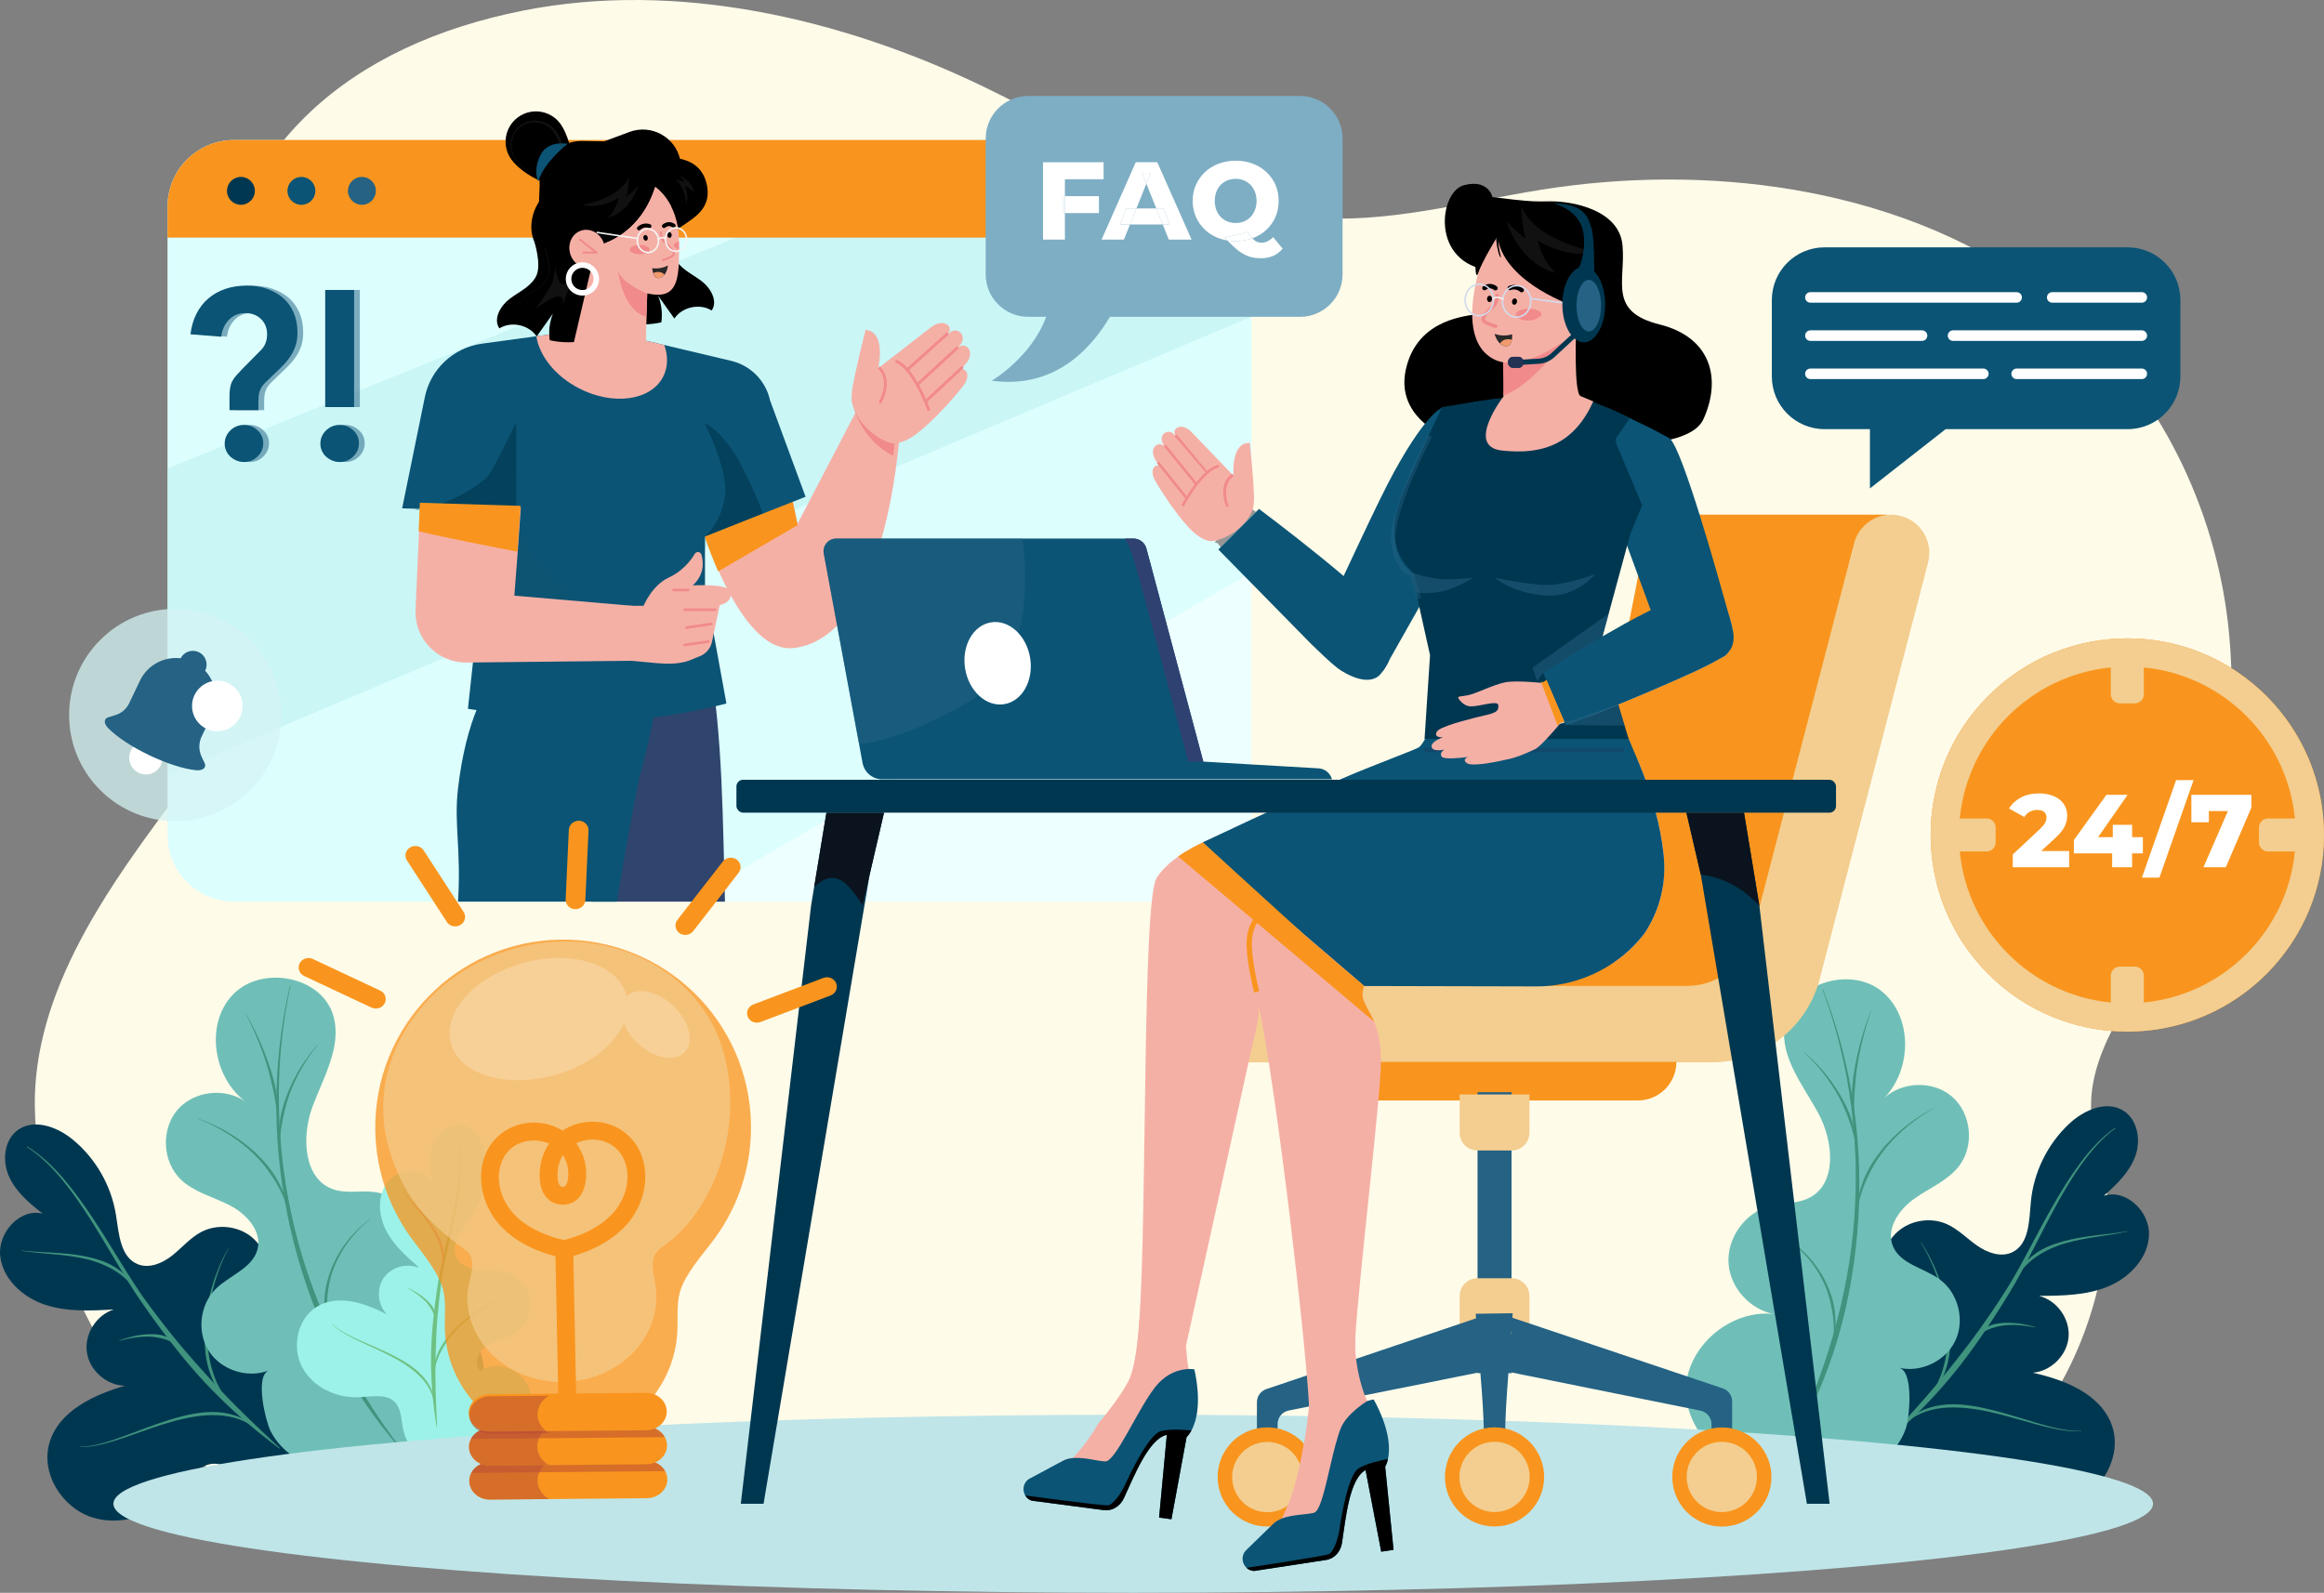 <svg xmlns="http://www.w3.org/2000/svg" viewBox="0 0 3478.59 2384.61"><rect x="0" y="0" width="3478.59" height="2384.61" fill="#808080" stroke="none"/><defs><style>      .cls-1 {        fill: #1d2f59;      }      .cls-2 {        opacity: .75;      }      .cls-3 {        opacity: .76;      }      .cls-4 {        fill: #6fbfb8;      }      .cls-5 {        fill: #0b5475;      }      .cls-6 {        fill: #d1dbed;      }      .cls-7 {        opacity: .51;      }      .cls-8 {        fill: #40947e;      }      .cls-9 {        fill: #a2a2a2;      }      .cls-10 {        fill: #b74c34;      }      .cls-11 {        fill: #7eaec4;      }      .cls-12 {        fill: #434343;      }      .cls-13 {        fill: #256284;      }      .cls-14 {        fill: #fff;      }      .cls-15 {        fill: #606060;      }      .cls-16 {        fill: #0a131e;      }      .cls-17 {        opacity: .68;      }      .cls-18 {        opacity: .53;      }      .cls-19 {        fill: #6fc183;      }      .cls-20 {        fill: #f3ce90;      }      .cls-21 {        fill: #f9951e;      }      .cls-22 {        fill: #dcfffe;      }      .cls-23 {        opacity: .31;      }      .cls-24 {        fill: #292929;      }      .cls-25 {        fill: #243354;      }      .cls-26 {        opacity: .23;      }      .cls-27 {        fill: #f19a6d;      }      .cls-28 {        opacity: .49;      }      .cls-29 {        fill: #bfe5e8;      }      .cls-30 {        fill: #f18a8b;      }      .cls-31 {        isolation: isolate;      }      .cls-32 {        fill: #b9eded;      }      .cls-33 {        fill: #b8b8b8;      }      .cls-34 {        opacity: .52;      }      .cls-35 {        fill: #2f4171;      }      .cls-36 {        fill: #fffbe9;      }      .cls-37 {        fill: #2f456d;      }      .cls-38 {        opacity: .15;      }      .cls-38, .cls-39 {        mix-blend-mode: multiply;      }      .cls-40 {        fill: #969696;      }      .cls-41 {        fill: #9cf2e8;      }      .cls-42 {        opacity: .43;      }      .cls-43 {        fill: #383838;      }      .cls-44 {        fill: #d4f3f4;      }      .cls-45 {        fill: #3e3e3e;      }      .cls-46 {        fill: #f5b0a6;      }      .cls-47 {        fill: #d2d2d2;      }      .cls-48 {        fill: #f4f4f4;      }      .cls-49 {        fill: #003750;      }      .cls-50 {        opacity: .64;      }      .cls-51 {        opacity: .48;      }      .cls-39 {        opacity: .05;      }    </style></defs><g class="cls-31"><g id="Layer_2" data-name="Layer 2"><g id="_02" data-name="02"><path class="cls-36" d="M3108.98,480.6c-100.13-92.2-224.82-151.36-358.02-183.09-7.54-1.81-15.11-3.52-22.72-5.13-7.31-1.57-14.65-3.05-22.02-4.45-7.54-1.44-15.12-2.8-22.72-4.07-124.8-20.92-254.58-19.38-376.73.24-116.07,18.63-231.16,51.66-349.99,41.27-173.31-15.15-325.98-119.06-483.78-195.22C1258.2,26.46,1011.98-29.33,783.62,15.77c-258.93,51.15-439.08,202.37-464.42,458.72-8.69,87.95,29.42,319.24,32.46,474.19.99,49.71-1.64,91.56-10.57,118.3-21.95,65.65-120.27,169.58-196.2,296.96-23.14,38.81-44.2,79.81-60.38,122.56-21.03,55.55-33.83,114.07-32.27,174.64.23,8.63.61,17.34,1.18,26.13.24,3.58.5,7.17.78,10.78.07.76.12,1.52.19,2.28,0,.03,0,.05,0,.07,1.66,20.28,4.13,40.26,7.34,59.94,1.07,6.64,2.25,13.25,3.5,19.81,18.37,96.05,54.8,184.34,105.08,261.14.41.63.82,1.24,1.23,1.87.25.38.5.76.75,1.12,5.73,8.66,11.64,17.16,17.71,25.53,18.72,25.74,39.05,50.04,60.83,72.72,1.76,1.84,3.54,3.67,5.33,5.49,0,0,.02.03.04.04,1.2,1.24,2.43,2.47,3.67,3.7,1.31,1.32,2.65,2.64,3.99,3.96.92.91,1.85,1.83,2.78,2.73,1.73,1.69,3.46,3.36,5.21,5.03,3.49,3.34,7.02,6.63,10.56,9.89,1.78,1.62,3.56,3.24,5.35,4.85,3.6,3.21,7.22,6.39,10.87,9.53,3.65,3.14,7.33,6.23,11.04,9.28,1.86,1.53,3.71,3.04,5.59,4.55,1.68,1.35,3.36,2.7,5.07,4.04.22.19.46.37.69.55,1.38,1.08,2.76,2.16,4.14,3.22.55.45,1.12.88,1.67,1.3,1.38,1.06,2.78,2.13,4.18,3.18.53.42,1.07.83,1.63,1.23,1.19.9,2.38,1.79,3.58,2.67.84.64,1.7,1.26,2.53,1.87.86.64,1.72,1.26,2.58,1.88,1.21.89,2.44,1.78,3.67,2.66.76.56,1.51,1.09,2.26,1.62,1.11.81,2.24,1.59,3.35,2.37,1.29.89,2.56,1.78,3.85,2.66.58.42,1.16.82,1.75,1.2,1.49,1.03,2.99,2.05,4.49,3.05.48.34.94.65,1.41.95,1.42.95,2.85,1.9,4.27,2.83.85.58,1.71,1.13,2.56,1.68.87.59,1.77,1.15,2.65,1.72,1.21.79,2.41,1.56,3.62,2.33.97.62,1.95,1.23,2.93,1.85,1.03.65,2.04,1.28,3.07,1.92,1.08.68,2.17,1.34,3.24,2,1.11.7,2.23,1.37,3.34,2.03.87.55,1.77,1.08,2.65,1.6,1.08.66,2.18,1.3,3.26,1.94,1.06.64,2.13,1.26,3.2,1.89,1.05.62,2.1,1.23,3.17,1.83,1.24.73,2.5,1.44,3.75,2.15.17.1.35.2.52.3.29.16.58.33.87.49.52.3,1.05.6,1.57.89.96.54,1.92,1.07,2.9,1.61,1.45.81,2.9,1.6,4.36,2.39.52.28,1.03.56,1.54.83,1.82.99,3.65,1.98,5.49,2.94.33.17.65.35.99.52,1.58.84,3.18,1.66,4.76,2.48,1.7.89,3.41,1.75,5.12,2.61,1.31.67,2.62,1.32,3.94,1.98.02.02.07.04.12.06,2.1,1.04,4.2,2.08,6.32,3.09,2.15,1.03,4.31,2.06,6.48,3.07,2.15,1.01,4.32,2.02,6.5,3,7.07,3.22,14.2,6.3,21.39,9.26,12.31,5.07,24.8,9.75,37.45,14.04,15.86,5.38,31.95,10.14,48.25,14.26,35.62,8.98,72.26,14.89,109.6,17.45,7.47.52,14.96.89,22.47,1.13,26.53.87,53.4.04,80.47-2.56l14.59-1.4,57.97-5.56,65.78-6.31,9.81-.94,89.47-8.58,8.53-.82,35.59-3.42,97.31-9.34c21.98-2.11,43.97-3.99,65.98-5.64,38.2-2.86,76.41-5.05,114.63-6.54,1.74-.06,3.46-.13,5.18-.19.06,0,.12,0,.19,0h.12c3.27-.13,6.55-.25,9.83-.36h.11c11.35-.39,22.7-.72,34.05-.98,159.4-3.78,318.85,4.33,477.26,24,24.6,3.05,49.17,6.39,73.72,10,16.23,2.4,32.46,4.9,48.66,7.54.84.14,1.7.28,2.54.42,1.7.28,3.38.56,5.08.84.1,0,.18.03.28.05,3.26.53,6.52,1.07,9.79,1.62,26.7,4.48,53.36,9.31,79.98,14.45,24.49,4.73,48.44,8.97,71.86,12.72,21.47,3.44,42.51,6.47,63.12,9.12,128.22-11.46,233.31-33.53,344.82-27.96,40.62,2.03,101.41,1.89,172.69-.39,10.85-3.39,21.44-6.96,31.76-10.7,55.7-20.16,104.01-45.18,145.77-73.57,6.74-4.58,13.32-9.26,19.72-14.01,11.42-8.46,22.31-17.19,32.67-26.15,2.9-2.5,5.75-5,8.56-7.54,22.67-20.37,42.81-41.84,60.62-63.97,26.97-33.52,48.62-68.56,65.73-103.73,7.99-16.44,15.01-32.9,21.1-49.26.52-1.36,1.02-2.73,1.52-4.1,16.04-44.06,25.5-87.16,29.98-126.46,3.79-33.34,3.98-63.95,1.55-90.09-1.55-16.72-4.17-31.6-7.62-44.21-1.27-4.65-2.64-8.99-4.12-13-6.51-17.64-9.97-34.88-10.93-51.81-.24-4.09-.33-8.15-.28-12.21.08-7.45.63-14.83,1.59-22.17.36-2.74.78-5.48,1.26-8.2.69-4,1.51-7.97,2.44-11.94,2.59-11.1,6.04-22.09,10.2-33.01v-.02c1.69-4.43,3.49-8.86,5.4-13.27,1.11-2.59,2.26-5.16,3.45-7.73.49-1.06.98-2.12,1.49-3.18,3.52-7.48,7.31-14.94,11.32-22.36,21.1-39.18,48.13-77.77,72.64-116.99,16.96-27.17,32.72-54.62,44.45-82.78,24.93-59.84,41.24-125.94,49.57-193.27,7.81-63.18,8.6-127.45,2.89-188.64-16.11-172.56-93.53-345.43-227.65-468.96Z"></path><g><g><g><path class="cls-49" d="M485.12,1976.91c-34.38-8.44-75.09,13-82.35,47.65-20.4.6-31.13-25.97-26.4-45.82,4.72-19.85,18.36-36.64,23.43-56.4,6.55-25.55-3.19-54.53-23.85-70.92-20.66-16.4-51.09-19.31-74.48-7.13-16.56,8.62-28.83,23.51-43.44,35.14-14.61,11.63-34.39,20.24-51.73,13.3-26.21-10.48-28.33-45.63-32.7-73.51-6.88-43.92-30.41-85.02-64.79-113.2-23.02-18.86-57.35-31.66-81.71-14.56-20.9,14.67-24.13,45.93-13.88,69.32,10.24,23.39,30.63,40.56,50.77,56.25-33.82-8.62-67.09,27.89-63.77,62.63,3.32,34.74,33.34,62.24,66.4,73.43,33.06,11.18,68.92,9.33,103.76,7.35-26.24,8.24-44.3,36.99-40.33,64.2,3.97,27.21,29.5,49.6,56.99,50-47.59,13.74-99.48,38.35-113.19,85.95-13.08,45.44,19.02,96.64,64.04,111.09,45.02,14.44,96.74-4.39,127.91-39.95,29.16-33.27,48.92-56.83,88.61-25.96,23.82,18.53,43.04,33.36,74.6,24.49,68.89-19.37,132.11-105.57,121.03-177.08-5.42-34.98-30.56-67.82-64.93-76.26Z"></path><g><path class="cls-8" d="M339.13,2090.67c-4.27-4.43-8.55-8.83-12.7-13.37-4.21-4.48-8.45-8.93-12.53-13.52-4.14-4.54-8.35-9.02-12.39-13.65-4.08-4.6-8.23-9.13-12.25-13.78l-12.11-13.92-11.87-14.13c-15.61-19.03-30.74-38.47-45.22-58.42-7.36-9.86-14.14-20.08-20.84-30.42-6.68-10.34-13.19-20.82-19.68-31.32-12.98-21-25.83-42.13-39.51-62.76-13.66-20.62-28-40.87-44.08-59.74-8.05-9.42-16.53-18.49-25.69-26.85-9.16-8.35-19-16-29.65-22.33l-.47.77c10.43,6.54,20.02,14.36,28.91,22.86,8.89,8.51,17.15,17.66,24.95,27.18,15.59,19.06,29.45,39.49,42.65,60.3,13.17,20.85,25.71,42.09,38.36,63.32,6.33,10.61,12.69,21.22,19.24,31.72,6.56,10.49,13.31,20.95,20.53,31.04l10.71,15.17c3.58,5.05,7.31,9.99,10.96,15l5.49,7.49,5.63,7.39,5.64,7.39c1.88,2.46,3.75,4.93,5.69,7.35,15.2,19.58,31.16,38.61,48.12,56.73,4.21,4.56,8.56,8.98,12.9,13.42,4.33,4.45,8.79,8.75,13.23,13.08,4.41,4.37,8.96,8.58,13.51,12.78l3.41,3.16,3.46,3.11,6.92,6.21c4.66,4.09,9.39,8.09,14.08,12.12l7.15,5.93c2.38,1.98,4.78,3.94,7.19,5.87,9.62,7.78,19.38,15.38,29.27,22.81l.59-.69c-17.84-17.15-36.06-33.8-53.58-51.11-8.82-8.59-17.47-17.34-26.03-26.17Z"></path><path class="cls-8" d="M174.11,1898.44c-.86-.56-1.71-1.15-2.59-1.68l-2.66-1.54c-.89-.51-1.78-1.03-2.69-1.51l-2.75-1.37c-.92-.46-1.84-.91-2.77-1.33l-2.83-1.2c-.95-.39-1.88-.81-2.83-1.18l-2.88-1.06c-7.7-2.74-15.59-4.81-23.54-6.43-15.91-3.25-32.04-4.66-48.11-5.67-16.08-.97-32.16-1.38-48.12-3.36l-.07.45c15.91,2.58,32.02,3.6,48.01,5.17,15.99,1.46,31.97,3.32,47.5,6.95,15.53,3.61,30.46,9.41,43.9,17.59,6.72,4.09,12.97,8.95,18.64,14.47,5.65,5.54,10.73,11.72,15.26,18.38l.39-.22c-6.85-14.65-18.1-27.45-31.86-36.45Z"></path><path class="cls-8" d="M318.38,2053.43l-.61-1.86c-.19-.63-.34-1.26-.52-1.89l-1.02-3.8c-.74-2.51-1.22-5.1-1.8-7.65-.62-2.55-1.04-5.14-1.5-7.72-.21-1.29-.5-2.58-.65-3.88l-.51-3.91c-1.4-10.42-1.9-20.98-1.67-31.54.5-21.12,3.72-42.2,9.06-62.7,2.65-10.27,5.84-20.4,9.63-30.31,3.8-9.91,8.17-19.61,13.37-28.89l-.39-.23c-5.47,9.15-10.14,18.76-14.24,28.61-4.09,9.85-7.59,19.96-10.55,30.22-5.82,20.55-9.54,41.75-10.5,63.18-.48,10.71-.26,21.47.84,32.19l.46,4.01c.14,1.34.41,2.66.61,4,.44,2.66.8,5.33,1.44,7.96.61,2.63,1.1,5.29,1.9,7.87l1.12,3.89c.19.65.36,1.3.57,1.94l.67,1.91c1.74,5.12,3.78,10.13,6.12,15l1.84,3.61c.61,1.21,1.21,2.41,1.94,3.55l2.08,3.48c.7,1.15,1.37,2.32,2.18,3.4l2.33,3.3c.79,1.09,1.51,2.23,2.41,3.24l2.58,3.11,1.29,1.55c.42.52.86,1.03,1.34,1.5,1.9,1.91,3.74,3.86,5.67,5.71,2.01,1.77,4.04,3.52,6.07,5.24l.3-.34c-7.51-7.55-13.97-15.97-19.3-25.01-5.31-9.06-9.48-18.74-12.55-28.74Z"></path><path class="cls-8" d="M375.84,2131.21c-4.87-3.45-10.1-6.44-15.6-8.86-5.49-2.45-11.25-4.28-17.1-5.65-5.87-1.34-11.85-2.14-17.84-2.53-6-.36-12.01-.29-17.98.15-5.97.46-11.9,1.27-17.77,2.3-11.73,2.16-23.24,5.2-34.57,8.68-22.68,6.95-44.64,15.74-66.78,23.85-11.06,4.08-22.18,8.02-33.52,11.2-11.32,3.15-22.93,5.66-34.73,5.69v.45c11.86.27,23.62-1.96,35.08-4.83,11.48-2.91,22.74-6.58,33.92-10.38,22.34-7.71,44.43-16.06,67.05-22.51,11.3-3.21,22.74-5.95,34.29-7.73,5.77-.94,11.56-1.62,17.37-2.02,5.8-.42,11.62-.57,17.41-.33,11.58.42,23.11,2.5,33.97,6.61,10.86,4.11,20.96,10.27,29.93,17.94l.31-.33c-4.06-4.32-8.6-8.2-13.43-11.7Z"></path><path class="cls-8" d="M247.03,2000.42c-3.76-1.38-7.68-2.25-11.61-2.6-3.94-.35-7.87-.47-11.77-.34-7.81.23-15.52,1.28-23.08,2.88-3.78.83-7.52,1.79-11.22,2.87-3.7,1.08-7.36,2.28-10.94,3.7l.15.43c7.36-2.11,14.86-3.7,22.41-4.77,7.53-1.13,15.14-1.7,22.68-1.48,3.77.12,7.51.51,11.17,1.16,3.67.61,7.27,1.43,10.8,2.46,1.79.45,3.5,1.12,5.22,1.76l2.55,1.06,2.48,1.23c3.26,1.74,6.35,3.86,9.34,6.33l.35-.29c-4.07-6.72-11-11.72-18.51-14.39Z"></path></g></g><g><g><path class="cls-19" d="M576.54,1945.33c-2.11.56-4.21,1.19-6.3,1.9,2.13-.54,4.23-1.18,6.3-1.9Z"></path><path class="cls-4" d="M576.54,1945.33c-2.07.72-4.16,1.36-6.3,1.9,2.08-.71,4.18-1.33,6.3-1.9,34.05-11.85,58.61-47.84,56.2-83.99-2.55-38.35-35.13-72.51-73.32-76.86-20.05-2.29-41.03,2.7-60.15-3.74-45.11-15.2-48.16-79.02-31.59-123.64,16.57-44.63,44.44-90.65,31.26-136.39-17.18-59.63-107.73-76.44-150.5-31.48-41.68,43.8-29.57,122.88,18.29,159.56,1.31.9,2.6,1.82,3.85,2.81-1.31-.91-2.59-1.85-3.85-2.81-30.37-20.79-76.29-15.59-100.65,12.27-25.41,29.06-23.26,78.09,4.59,104.82,20.12,19.31,48.84,26.01,73.6,38.84,24.76,12.83,48.09,38.48,41.2,65.51-7.25,28.43-41.6,38.83-62.49,59.43-24.15,23.83-28.58,65.04-10.06,93.46,18.52,28.42,58.01,41,89.56,28.53-21.86,8.64-4.27,77.42,2.38,90.57,16.91,33.44,49.55,50.12,83.38,62.71,51.6,19.21,96.88,20.21,143.55-10.94,53.3-35.58,109.9-104.31,87.05-171.5-18.89-55.55-85.46-92.29-142.32-77.14Z"></path><path class="cls-19" d="M366.74,1648.77c1.26.97,2.54,1.91,3.85,2.81-1.25-.99-2.54-1.92-3.85-2.81Z"></path></g><g><path class="cls-8" d="M586.88,2150.95l-13.33-18.82-12.86-19.12-12.36-19.43-11.83-19.74-11.3-20.04-10.79-20.31-10.22-20.59-9.73-20.83-9.22-21.06-8.74-21.26-8.17-21.49c-10.63-28.76-19.63-58.13-26.96-87.93-14.63-59.6-22.71-120.86-23.84-182.31-1.27-61.44,4.43-123.1,17.47-183.29l-.78-.18c-14.09,60.01-20.88,121.76-20.67,183.51.34,61.76,7.67,123.5,21.63,183.74,6.96,30.12,15.56,59.88,25.74,89.11l8.04,21.78,8.66,21.54,9.38,21.24,10.05,20.93,10.72,20.58,11.32,20.26,11.97,19.87,12.58,19.48,13.19,19.06,13.81,18.6,14.45,18.09,7.49,8.82,7.55,8.76.61-.51-6.89-9.27-6.95-9.21Z"></path><path class="cls-8" d="M413.15,1632.81c-1.22-6.88-2.82-13.69-4.71-20.41-1.95-6.7-4.02-13.36-6.3-19.95-4.52-13.18-9.7-26.12-15.43-38.79-5.8-12.64-12.04-25.07-19.03-37.09l-.34.2c6.51,12.24,12.26,24.88,17.55,37.68,5.34,12.78,10.12,25.79,14.22,38.99,4.12,13.2,7.22,26.67,10.13,40.13l1.04,5.06c.36,1.69.61,3.39.94,5.08.69,3.38,1.12,6.8,1.7,10.2.97,6.83,1.76,13.7,2.35,20.63h.4c.49-6.95.5-13.95.04-20.93-.5-6.97-1.36-13.92-2.55-20.81Z"></path><path class="cls-8" d="M462.49,1579.71c-4.19,5.6-8.15,11.38-11.88,17.32-7.38,11.91-13.85,24.41-19.19,37.41-.7,1.61-1.29,3.27-1.95,4.9-.65,1.63-1.28,3.28-1.84,4.94-.58,1.66-1.2,3.31-1.76,4.98l-1.62,5.03c-1.99,6.75-3.8,13.58-4.86,20.56l-.43,2.61-.34,2.62c-.21,1.75-.47,3.49-.65,5.24l-.41,5.27c-.06.88-.16,1.75-.18,2.63l-.07,2.64c-.34,7.03.13,14.07.84,21.03l.4-.02c.61-13.97,1.94-27.77,4.75-41.31,2.75-13.53,6.18-26.97,11.08-39.95,4.9-12.97,10.94-25.53,17.93-37.55,3.47-6.03,7.19-11.91,11.14-17.65,3.96-5.72,8.12-11.33,12.68-16.6l-.29-.27c-4.78,5.12-9.16,10.57-13.36,16.17Z"></path><path class="cls-8" d="M424.04,1784.59c-.37-1-.85-1.95-1.27-2.92l-2.6-5.83c-.94-1.91-1.95-3.78-2.93-5.67l-1.48-2.83-1.62-2.75c-8.54-14.78-19.89-27.73-32.29-39.28-1.57-1.42-3.09-2.9-4.71-4.27l-4.83-4.13c-3.3-2.65-6.6-5.31-10.03-7.79-6.82-5.02-13.9-9.67-21.19-13.95-7.31-4.25-14.82-8.13-22.5-11.64-3.84-1.75-7.72-3.41-11.65-4.95-3.93-1.53-7.89-2.99-11.93-4.22l-.12.38c3.98,1.35,7.88,2.93,11.74,4.58,3.87,1.65,7.68,3.43,11.44,5.29,7.53,3.73,14.87,7.82,21.98,12.27,7.13,4.42,14.03,9.19,20.66,14.31,3.33,2.54,6.53,5.24,9.73,7.93l4.67,4.19c1.57,1.39,3.03,2.88,4.54,4.32,5.94,5.87,11.65,11.99,16.73,18.6,1.35,1.59,2.57,3.28,3.81,4.95,1.22,1.69,2.53,3.31,3.66,5.06l3.54,5.14c1.16,1.72,2.23,3.52,3.34,5.27l1.68,2.63,1.55,2.71,3.08,5.44,2.84,5.57c.46.93.97,1.85,1.4,2.8l1.29,2.85c.85,1.91,1.74,3.8,2.56,5.73l2.31,5.84c.39.97.81,1.94,1.16,2.93l1.02,2.98c.67,1.99,1.37,3.98,2.08,5.96l.39-.1c-1.72-8.25-3.76-16.53-6.93-24.42l-1.11-2.99Z"></path><path class="cls-8" d="M543.75,1833.24c-3.12,2.66-6.16,5.42-9.07,8.31-5.85,5.76-11.33,11.91-16.34,18.44-10.01,13.06-18.08,27.66-23.81,43.17l-2.04,5.86c-.61,1.98-1.17,3.97-1.76,5.95-.63,1.97-1.06,4-1.55,6.01-.47,2.02-1.01,4.02-1.33,6.07-1.66,8.13-2.28,16.44-2.43,24.71.09,16.57,2.81,33.08,8.13,48.6l.38-.1c-.63-4.06-1.56-8.03-2.11-12.07l-.84-6.05c-.13-1.01-.31-2.01-.41-3.02l-.27-3.04-.56-6.06c-.11-2.02-.17-4.05-.26-6.07l-.14-3.03c-.06-1.01,0-2.02,0-3.03l.06-6.06c.61-16.12,2.89-32.25,8.13-47.61,5.24-15.32,12.82-29.88,22.4-43.04,4.74-6.62,9.97-12.89,15.59-18.79,2.8-2.97,5.73-5.81,8.75-8.55,3.03-2.73,6.14-5.39,9.43-7.79l-.22-.33c-3.4,2.32-6.6,4.88-9.73,7.53Z"></path></g></g><g><path class="cls-41" d="M719.18,2052.08c-11.1-10.13-3.17-29.68,9.5-37.76,12.67-8.08,28.48-9.98,41.28-17.84,16.55-10.16,26.24-30.48,23.71-49.73-2.53-19.25-17.14-36.38-35.75-41.92-13.18-3.92-27.29-2.33-40.98-3.66-13.68-1.33-28.56-6.91-34.18-19.45-8.49-18.97,8.38-38.65,20.35-55.63,18.85-26.76,27.46-60.55,23.7-93.07-2.52-21.77-14.13-46.12-35.77-49.55-18.57-2.95-36.29,11.94-42.85,29.56-6.56,17.62-4.57,37.14-1.95,55.76-13.48-21.88-49.78-19.6-65.81.48-16.04,20.08-14.24,50-2.48,72.85,11.76,22.85,31.68,40.23,51.13,57.03-18.1-9.08-42.38-3.12-54.22,13.31-11.84,16.43-9.8,41.35,4.54,55.64-32.21-17.11-72.27-30.66-103.9-12.5-30.19,17.34-39.44,60.87-23.01,91.57,16.42,30.7,53.43,47.22,88.12,44.38,32.46-2.66,54.99-5.01,60.17,31.65,3.11,22,5.68,39.69,26.92,51.16,46.36,25.04,123.96,11.81,154.72-31.69,15.05-21.28,18.57-51.53,4.71-73.6-13.87-22.07-46.39-31.58-67.97-16.97Z"></path><g><path class="cls-19" d="M685.39,1703.59l-.64.17c2.17,8.81,3.23,17.85,3.59,26.9.34,9.05.03,18.13-.72,27.16-1.52,18.07-4.64,35.98-8.32,53.74-3.71,17.77-7.96,35.44-12.14,53.14-4.14,17.71-8.35,35.48-11.1,53.57l-2.1,13.51c-.69,4.51-1.25,9.03-1.88,13.55l-.93,6.78-.8,6.79c-.51,4.53-1.11,9.06-1.55,13.6l-1.36,13.62c-.39,4.55-.72,9.1-1.05,13.66-.6,9.11-1.07,18.24-1.19,27.38-.16,9.13-.07,18.27.25,27.4.23,9.13.85,18.25,1.51,27.35,1.46,18.2,3.75,36.28,6.58,54.27l.66-.06c-.66-18.21-1.76-36.35-2.17-54.48-.26-9.06-.36-18.12-.37-27.18,0-4.53,0-9.05.13-13.58.07-4.53.1-9.05.29-13.57.51-18.09,1.25-36.19,2.69-54.26,1.49-18.06,3.44-36.1,6-54.07,1.16-8.99,2.8-17.86,4.55-26.77,1.76-8.89,3.69-17.77,5.63-26.65,3.89-17.76,7.91-35.52,11.24-53.44,3.34-17.91,6.12-35.97,7.28-54.18.56-9.1.72-18.25.16-27.36-.57-9.11-1.86-18.19-4.25-27Z"></path><path class="cls-9" d="M662.3,1866.03l-.62-2.18c-.21-.73-.41-1.46-.65-2.17l-.75-2.14c-.25-.71-.5-1.42-.79-2.12l-.88-2.08c-.3-.69-.58-1.39-.89-2.08l-.98-2.04c-2.67-5.39-5.78-10.53-9.16-15.46-6.75-9.87-14.57-18.87-22.54-27.64-8.01-8.75-16.27-17.23-23.73-26.42l-.26.2c3.52,4.77,7.31,9.35,11.16,13.86l11.59,13.47c7.71,8.97,15.21,18.13,21.57,28.01,6.37,9.87,11.29,20.58,14.21,31.79,1.46,5.61,2.28,11.38,2.45,17.2.17,5.83-.35,11.69-1.34,17.54l.32.08c3.88-11.26,4.48-23.79,1.81-35.6-.17-.74-.32-1.48-.51-2.21Z"></path><path class="cls-19" d="M744.37,1946.4c-7.21,3.12-14.24,6.67-21.06,10.58-13.6,7.89-26.43,17.2-37.91,28.05-5.75,5.41-11.15,11.22-16.04,17.46-1.21,1.57-2.43,3.13-3.54,4.78-1.13,1.63-2.31,3.23-3.31,4.95-1.02,1.71-2.11,3.37-3.01,5.14-.92,1.76-1.95,3.47-2.74,5.3-6.86,14.32-10.13,30.6-8.02,46.24l.33-.02c.05-1.96.09-3.92.1-5.86.11-1.95.32-3.89.48-5.82.2-1.93.55-3.84.81-5.76.11-.96.37-1.9.57-2.85l.63-2.83c1.85-7.51,4.59-14.76,8.09-21.63,7-13.74,16.46-26.24,27.5-37.18,11.08-10.92,23.58-20.42,36.91-28.53,6.66-4.08,13.54-7.8,20.62-11.11,7.08-3.3,14.37-6.19,21.87-8.43l-.09-.32c-7.58,2.04-14.98,4.73-22.19,7.84Z"></path><path class="cls-19" d="M646.58,2082.03c-3.29-8.22-8.34-15.7-14.29-22.23-3-3.25-6.23-6.28-9.59-9.12-3.39-2.82-6.95-5.42-10.58-7.88-7.3-4.88-14.95-9.16-22.73-13.11-15.56-7.94-31.68-14.54-47.55-21.58-7.94-3.51-15.84-7.12-23.47-11.24-7.6-4.13-15.03-8.75-21.29-14.78l-.24.24c6.14,6.22,13.51,11.07,21.04,15.41,7.56,4.34,15.4,8.16,23.27,11.88,15.76,7.36,31.73,14.26,47,22.43,7.62,4.1,15.06,8.51,22.1,13.47,3.53,2.46,6.94,5.07,10.23,7.82,3.3,2.73,6.45,5.64,9.38,8.74,5.91,6.15,10.94,13.16,14.6,20.89,1.84,3.86,3.29,7.91,4.37,12.07,1.14,4.15,1.82,8.43,2.26,12.75h.33c.07-4.38-.35-8.76-1.11-13.08-.82-4.32-2.08-8.57-3.73-12.67Z"></path><path class="cls-19" d="M638.29,1946c-4.25-3.88-8.87-7.27-13.68-10.3-4.85-2.97-9.85-5.68-15.09-7.87l-.14.3c4.97,2.65,9.76,5.65,14.3,8.95,4.57,3.26,8.88,6.85,12.76,10.83,1.93,1.99,3.71,4.12,5.32,6.34,1.63,2.21,3.11,4.48,4.45,6.83,1.35,2.34,2.52,4.8,3.34,7.39.84,2.59,1.38,5.29,1.7,8.13l.33.02c1.29-5.64.18-11.83-2.42-17.09-2.52-5.38-6.68-9.64-10.86-13.54Z"></path></g></g></g><g><g><path class="cls-49" d="M3149.07,1790.25c19.11-16.93,38.36-35.37,47.1-59.36,8.74-23.99,3.53-54.99-18.26-68.3-25.4-15.52-58.85-.57-80.62,19.72-32.52,30.31-53.39,72.82-57.47,117.09-2.59,28.1-2.48,63.31-27.97,75.44-16.86,8.02-37.15.69-52.47-9.99-15.32-10.68-28.51-24.75-45.58-32.31-24.12-10.67-54.31-5.83-73.88,11.84-19.57,17.67-27.46,47.21-19.3,72.29,6.32,19.4,20.99,35.29,26.96,54.8,5.97,19.51-3.05,46.71-23.44,47.4-9.44-34.11-51.43-52.93-85.2-42.32-33.77,10.6-56.77,44.97-59.96,80.22-6.51,72.07,62.05,154.08,132.03,169.04,32.06,6.85,50.3-9.17,72.89-29.18,37.65-33.32,58.86-11.06,90.08,20.28,33.36,33.51,86.17,49.02,130.18,31.75,44.02-17.27,72.8-70.41,56.86-114.93-16.7-46.63-70.05-67.91-118.42-78.59,27.42-2.14,51.47-26.11,53.7-53.52,2.24-27.41-17.61-54.96-44.32-61.51,34.9-.23,70.8-.66,103.09-13.92,32.28-13.26,60.5-42.61,61.61-77.49,1.11-34.88-34.41-69.21-67.61-58.46Z"></path><g><path class="cls-8" d="M3137.87,1712.57c-8.61,8.92-16.5,18.52-23.93,28.42-14.85,19.85-27.88,40.97-40.2,62.42-12.34,21.46-23.83,43.36-35.44,65.14-5.81,10.89-11.64,21.76-17.65,32.51-6.04,10.74-12.15,21.37-18.87,31.68-13.18,20.83-27.05,41.19-41.42,61.17l-10.95,14.86-11.2,14.66c-3.72,4.9-7.58,9.68-11.35,14.53-3.74,4.88-7.65,9.62-11.5,14.41-3.79,4.84-7.74,9.55-11.65,14.29-3.85,4.79-7.85,9.46-11.83,14.15-7.98,9.35-16.06,18.64-24.31,27.77-16.39,18.39-33.51,36.16-50.23,54.41l.63.65c9.4-8.04,18.66-16.24,27.77-24.62,2.29-2.09,4.55-4.2,6.8-6.32l6.76-6.37c4.43-4.32,8.9-8.62,13.29-12.99l6.51-6.63,3.26-3.32,3.2-3.37c4.28-4.49,8.56-8.98,12.67-13.62,4.16-4.6,8.34-9.18,12.38-13.9,4.04-4.7,8.11-9.39,12.02-14.21,15.78-19.16,30.5-39.16,44.42-59.67,1.78-2.53,3.49-5.12,5.21-7.69l5.16-7.73,5.15-7.73,5.01-7.83c3.32-5.23,6.74-10.39,9.99-15.66l9.73-15.82c6.56-10.52,12.64-21.39,18.52-32.28,5.87-10.9,11.55-21.89,17.19-32.88,11.27-21.99,22.45-43.99,34.26-65.63,11.85-21.61,24.38-42.87,38.73-62.89,7.18-10,14.85-19.65,23.17-28.71,8.34-9.04,17.4-17.45,27.4-24.64l-.52-.74c-10.23,7-19.56,15.26-28.17,24.17Z"></path><path class="cls-8" d="M3136.35,1849.62c-15.97,2.03-31.98,4.46-47.65,8.72-7.83,2.12-15.57,4.69-23.09,7.92l-2.8,1.24c-.93.43-1.83.91-2.75,1.36l-2.75,1.37c-.91.47-1.79.99-2.68,1.5l-2.66,1.54c-.88.53-1.73,1.11-2.58,1.68l-2.56,1.71c-.84.58-1.65,1.23-2.48,1.84-13.16,9.85-23.58,23.34-29.49,38.39l.41.2c4.09-6.94,8.77-13.43,14.06-19.31,5.31-5.87,11.24-11.11,17.69-15.62,12.89-9.01,27.42-15.75,42.69-20.34,15.28-4.62,31.1-7.48,46.97-9.95,15.86-2.58,31.87-4.62,47.58-8.21l-.09-.44c-15.8,2.99-31.82,4.42-47.81,6.41Z"></path><path class="cls-8" d="M2903.65,1916.94c-3.6-10.06-7.74-19.91-12.45-29.49-4.71-9.57-9.98-18.87-16.03-27.65l-.38.25c5.77,8.92,10.76,18.33,15.17,27.98,4.41,9.65,8.24,19.57,11.53,29.64,6.63,20.13,11.19,40.96,13.02,62,.9,10.52,1.07,21.09.33,31.58l-.26,3.93c-.07,1.31-.27,2.61-.4,3.92-.3,2.61-.55,5.22-1.01,7.8-.42,2.59-.73,5.2-1.31,7.75l-.77,3.85c-.13.64-.24,1.29-.4,1.92l-.49,1.9c-2.43,10.18-5.98,20.1-10.7,29.48-4.74,9.36-10.66,18.18-17.67,26.19l.32.32c1.92-1.85,3.83-3.72,5.73-5.62,1.81-1.97,3.52-4.03,5.3-6.06.46-.5.85-1.04,1.24-1.58l1.19-1.63,2.38-3.26c.83-1.06,1.47-2.25,2.2-3.39l2.12-3.45c.74-1.13,1.33-2.34,1.96-3.54l1.85-3.6c.65-1.19,1.18-2.43,1.71-3.67l1.61-3.72c2.03-5.01,3.74-10.14,5.16-15.36l.54-1.95c.17-.65.3-1.32.45-1.98l.87-3.96c.64-2.63.95-5.31,1.4-7.97.47-2.66.66-5.35.93-8.03.11-1.34.3-2.68.35-4.03l.2-4.03c.42-10.76-.05-21.52-1.21-32.17-2.32-21.32-7.38-42.25-14.49-62.39Z"></path><path class="cls-8" d="M3080.37,2138.66c-11.52-2.46-22.86-5.68-34.16-9.05-22.61-6.69-45.08-14.07-68.16-19.57-11.53-2.75-23.21-5.06-35.05-6.47-5.93-.65-11.89-1.09-17.88-1.17-5.99-.06-11.99.25-17.95.99-5.96.77-11.88,1.95-17.65,3.66-5.76,1.73-11.39,3.93-16.71,6.72-5.33,2.76-10.36,6.08-15.01,9.83-4.61,3.8-8.89,7.96-12.66,12.53l.33.31c8.46-8.22,18.16-15.01,28.73-19.81,10.58-4.79,21.95-7.6,33.48-8.75,5.77-.61,11.58-.82,17.39-.77,5.82.04,11.65.35,17.46.92,11.64,1.05,23.22,3.05,34.71,5.54,22.98,5.01,45.56,11.94,68.35,18.21,11.41,3.09,22.88,6.03,34.51,8.21,11.62,2.14,23.5,3.62,35.33,2.6l-.04-.45c-11.78.72-23.53-1.06-35.02-3.48Z"></path><path class="cls-8" d="M3024.42,1981.88c-7.65-1.11-15.41-1.67-23.22-1.41-3.91.12-7.82.49-11.73,1.09-3.91.61-7.77,1.72-11.43,3.34-7.32,3.14-13.92,8.57-17.56,15.53l.36.27c2.83-2.65,5.77-4.96,8.92-6.91l2.39-1.39,2.47-1.22c1.68-.75,3.34-1.52,5.1-2.08,3.45-1.25,6.99-2.3,10.62-3.14,3.62-.88,7.33-1.51,11.08-1.87,7.51-.7,15.14-.61,22.72.04,7.6.58,15.19,1.7,22.67,3.34l.13-.43c-3.67-1.19-7.4-2.15-11.16-3-3.76-.85-7.55-1.57-11.38-2.15Z"></path></g></g><g><g><path class="cls-19" d="M2816.89,1647.2c1.17-1.08,2.3-2.2,3.41-3.33-1.17,1.07-2.31,2.17-3.41,3.33Z"></path><path class="cls-4" d="M2864.78,1794.99c22.67-16.24,50.15-26.97,67.3-48.95,23.75-30.43,18.88-79.26-10.42-104.4-28.09-24.1-74.27-22.69-101.37,2.22-1.11,1.14-2.24,2.25-3.41,3.33,1.09-1.16,2.24-2.26,3.41-3.33,42.13-43.13,42.83-123.13-4.67-160.53-48.75-38.39-135.97-8.82-144.47,52.64-6.52,47.15,27.64,88.73,50.41,130.53,22.77,41.8,28.87,105.41-13.62,126.89-18,9.1-39.49,7.17-59,12.29-37.17,9.76-64.54,48.22-61.59,86.54,2.78,36.12,32.22,68.24,67.62,75.11,2.17.26,4.34.58,6.5.98-2.19-.23-4.35-.56-6.5-.98-58.44-6.88-119.08,38.98-129.85,96.66-13.03,69.77,52.8,129.72,110.64,157.32,50.64,24.17,95.32,16.72,143.64-9.66,31.69-17.3,61.61-38.46,73.57-73.97,4.7-13.96,12.3-84.55-10.57-89.98,33,7.84,70.3-10.25,84.57-41.02,14.28-30.77,4-70.93-23.3-91.06-23.61-17.42-59.09-22.8-70.33-49.91-10.68-25.76,8.76-54.48,31.43-70.72Z"></path><path class="cls-19" d="M2654.98,1967.33c2.15.42,4.31.75,6.5.98-2.16-.4-4.33-.72-6.5-.98Z"></path></g><g><path class="cls-8" d="M2728.66,1481.07l-.74.28c21.49,57.71,35.94,117.93,43.45,178.92,7.65,60.98,8.39,122.77,2.42,183.84-3.01,30.54-7.71,60.9-14.13,90.88l-5.02,22.44-5.62,22.29-6.12,22.16-6.65,22-7.18,21.84-7.79,21.64-8.33,21.45-8.9,21.23-9.46,21-10,20.76-10.51,20.53-5.56,10.11-5.5,10.16.68.41,6.22-9.75,6.16-9.8,11.72-19.97,11.01-20.38,10.33-20.75,9.67-21.08,9.01-21.38,8.31-21.67,7.68-21.9,6.96-22.15,6.25-22.36,5.5-22.55,4.85-22.7c5.9-30.38,10.16-61.06,12.75-91.87,5.22-61.61,3.66-123.77-4.82-184.94-8.6-61.15-24.15-121.29-46.65-178.68Z"></path><path class="cls-8" d="M2786.95,1552.57c-3.86,13.36-7.14,26.9-9.73,40.6-1.32,6.84-2.41,13.73-3.39,20.64-.91,6.92-1.52,13.89-1.75,20.88-.2,6.99-.06,13.99.44,20.96.54,6.97,1.55,13.9,3.02,20.71l.39-.06c-.4-6.95-.6-13.85-.62-20.75.1-3.45.03-6.9.23-10.34.08-1.72.08-3.44.2-5.16l.31-5.16c.96-13.74,2.1-27.5,4.3-41.16,2.18-13.65,5.05-27.21,8.51-40.62,3.41-13.42,7.3-26.75,11.99-39.8l-.37-.15c-5.2,12.89-9.61,26.08-13.54,39.42Z"></path><path class="cls-8" d="M2776.52,1695.08c-.15-.87-.37-1.72-.56-2.58l-1.16-5.15c-.43-1.71-.93-3.4-1.39-5.1l-.71-2.55-.8-2.52c-2.05-6.75-4.82-13.25-7.75-19.65l-2.32-4.74c-.79-1.57-1.64-3.11-2.45-4.67-.8-1.57-1.66-3.1-2.53-4.63-.88-1.52-1.7-3.08-2.62-4.57-7.14-12.11-15.32-23.56-24.33-34.29-4.53-5.34-9.28-10.49-14.23-15.44-4.95-4.94-10.07-9.72-15.53-14.1l-.25.31c5.26,4.56,10.18,9.52,14.92,14.62,4.73,5.11,9.25,10.41,13.55,15.88,8.63,10.9,16.4,22.47,23.1,34.61,6.71,12.15,12.02,24.96,16.67,37.96,4.72,13,8.01,26.47,10.6,40.21l.4-.04c-.28-6.99-.83-14.03-2.17-20.94l-.45-2.6Z"></path><path class="cls-8" d="M2883.74,1664.82c-3.67,2.08-7.27,4.28-10.82,6.56-7.1,4.57-13.98,9.48-20.61,14.73-6.6,5.28-12.94,10.9-18.98,16.83-3.04,2.95-5.93,6.05-8.82,9.15l-4.2,4.78c-1.41,1.59-2.7,3.27-4.05,4.9-10.62,13.19-20.01,27.64-26.35,43.48l-1.21,2.95-1.06,3.01c-.69,2.01-1.43,4.01-2.09,6.03l-1.74,6.14c-.27,1.03-.61,2.04-.83,3.07l-.67,3.12c-2.01,8.26-2.85,16.74-3.37,25.16l.4.04c.42-2.07.83-4.13,1.21-6.2l.58-3.09c.21-1.03.49-2.04.73-3.06l1.45-6.11c.53-2.02,1.15-4.02,1.71-6.03l.87-3.01c.28-1,.66-1.98.98-2.97l2.01-5.92,2.27-5.82,1.14-2.91,1.29-2.85c.86-1.9,1.65-3.82,2.56-5.69l2.77-5.6c.87-1.89,1.94-3.68,2.9-5.53.99-1.83,1.95-3.68,3.06-5.45,4.08-7.27,8.86-14.14,13.9-20.8,1.3-1.64,2.53-3.33,3.88-4.92l4.03-4.81c2.78-3.12,5.56-6.25,8.5-9.24,5.83-6.01,11.98-11.72,18.4-17.12,6.4-5.42,13.09-10.51,20.01-15.28,3.46-2.38,6.98-4.68,10.57-6.87,3.59-2.18,7.23-4.31,10.97-6.21l-.17-.36c-3.83,1.79-7.53,3.8-11.2,5.88Z"></path><path class="cls-8" d="M2740.15,1936.58c-.61-1.98-1.43-3.89-2.18-5.82-.77-1.92-1.49-3.87-2.39-5.73-.86-1.88-1.7-3.77-2.59-5.64l-2.86-5.5c-7.88-14.53-17.95-27.82-29.72-39.33-5.89-5.75-12.19-11.06-18.81-15.92-3.29-2.45-6.7-4.75-10.17-6.93-3.48-2.17-7.01-4.25-10.71-6.06l-.17.36c3.6,1.91,7.06,4.1,10.45,6.37,3.38,2.29,6.69,4.68,9.88,7.22,6.41,5.04,12.48,10.5,18.12,16.37,11.36,11.65,20.94,24.98,28.31,39.4,7.38,14.45,11.94,30.1,14.84,45.97l.92,5.99c.14,1,.34,1.99.43,3l.3,3.02c.2,2.01.44,4.03.61,6.05l.31,6.08.16,3.04c.05,1.02,0,2.03.02,3.05l.03,6.11c.02,4.08-.32,8.14-.37,12.25l.4.05c3.06-16.13,3.39-32.85,1.11-49.27-1.32-8.17-3.13-16.3-5.93-24.12Z"></path></g></g></g></g><g><path class="cls-22" d="M1773.59,209.6H350.41c-55.02,0-99.64,44.57-99.64,99.6v941.04c0,55.03,44.62,99.65,99.64,99.65h1423.18c.49,0,.96,0,1.44-.01,54.35-.78,98.2-45.09,98.2-99.64V309.19c0-55.03-44.63-99.6-99.65-99.6Z"></path><g class="cls-7"><path class="cls-14" d="M1773.59,1349.88c.49,0,.96,0,1.44,0,54.35-.77,98.2-45.1,98.2-99.64v-393.36l-846.2,493.01h746.55Z"></path><path class="cls-32" d="M1773.59,209.59h-312.26L250.77,701.36v458.58L1873.23,474.22v-165.03c0-55.02-44.63-99.6-99.64-99.6Z"></path></g><path class="cls-21" d="M1773.59,209.59H350.41c-55.02,0-99.64,44.57-99.64,99.59v46.57h1622.46v-46.57c0-55.02-44.62-99.59-99.64-99.59Z"></path><g><circle class="cls-49" cx="360.61" cy="285.77" r="20.89" transform="translate(-19.35 26.28) rotate(-4.07)"></circle><circle class="cls-5" cx="451.15" cy="285.77" r="20.89"></circle><circle class="cls-13" cx="541.69" cy="285.77" r="20.89" transform="translate(-38.78 90.46) rotate(-9.22)"></circle></g></g><path d="M2484.09,485.76c-77.29-19.32-50.85-63.56-55.43-117.97-4.58-54.41-76.74-66.89-109.28-66.38-19.45.3-26.25.45-53.51-2.57l-31.96-3.76s-5.59-27.46-42.71-17.8c-37.12,9.66-50.85,116.95,39.15,127.63h42.71l-2.04-30.29c25.75,25.36,55.43,38.42,55.43,38.42-1.02,25.42,23.9,45.26,23.9,45.26,0,0-111.87,8.64-139.84,12.2-27.97,3.56-91.02,13.22-106.27,82.88-15.25,69.66,55.93,98.14,55.93,98.14l148.99,7.63s213.06,28.98,240.52-31.53c27.46-60.51,11.7-122.55-65.6-141.87Z"></path><ellipse class="cls-29" cx="1696.23" cy="2251.32" rx="1526.47" ry="133.3"></ellipse><g><path class="cls-21" d="M2454.92,843.39c-6.87,57.73-126.46,607.56-163.57,635.07l317.53-.87c41.38-62.52,153.51-578.61,160.15-634.2,6.04-50.72,46.02-68.56,55.65-72.15.02-.25.02-.49.02-.72h-312.05s-50.85,15.13-57.73,72.87Z"></path><path class="cls-20" d="M2845.03,772.39h0c-30.58-7.96-61.82,10.38-69.78,40.97l-152.89,587.59c-11.51,44.23-51.45,75.11-97.16,75.11h-680.77c-31.6,0-57.22,25.62-57.22,57.22s25.62,57.22,57.22,57.22h717.79c76.01,0,142.43-51.35,161.57-124.91l162.21-623.41c7.96-30.58-10.38-61.82-40.97-69.78Z"></path><g><path class="cls-21" d="M2022.62,1647.53h428.88c31.89,0,57.73-25.85,57.73-57.73h-544.34c0,31.89,25.85,57.73,57.73,57.73Z"></path><rect class="cls-13" x="2211.62" y="1635.16" width="50.86" height="420.63"></rect><path class="cls-20" d="M2184.82,1695.83c0,14.7,11.91,26.61,26.61,26.61h51.25c14.7,0,26.61-11.91,26.61-26.61v-57.24h-104.47v57.24Z"></path><path class="cls-20" d="M2262.68,1913.69h-51.25c-14.7,0-26.61,11.91-26.61,26.61v57.24h104.47v-57.24c0-14.7-11.91-26.61-26.61-26.61Z"></path><path class="cls-13" d="M2578.67,2078.56l-316.54-106.28.34,82.48,282.78,57.15c9.62,1.94,16.53,10.4,16.53,20.21v44.64h30.93v-78.65c0-8.86-5.66-16.73-14.06-19.55Z"></path><path class="cls-13" d="M1881.38,2099.21v77.54h30.93v-44.77c0-9.83,6.93-18.29,16.57-20.22l284.47-57.01.35-82.48-318.28,107.4c-8.38,2.83-14.03,10.69-14.03,19.54Z"></path><path class="cls-13" d="M2217.79,2080.18c2.53,32.13,3.8,64.34,3.8,96.57h30.93v-4.06c0-29.53,1.06-59.04,3.19-88.49l8.53-118.1-55.38.74,8.94,113.34Z"></path></g><g><circle class="cls-21" cx="2577.27" cy="2211.11" r="74.23" transform="translate(-606.05 3393.43) rotate(-61)"></circle><circle class="cls-21" cx="2237.05" cy="2211.11" r="74.23" transform="translate(-908.28 2229.46) rotate(-45)"></circle><circle class="cls-21" cx="1896.84" cy="2211.11" r="74.23" transform="translate(-417.69 441.94) rotate(-11.98)"></circle></g><g><circle class="cls-20" cx="2577.27" cy="2211.11" r="52.58" transform="translate(-344.55 480.7) rotate(-9.99)"></circle><circle class="cls-20" cx="2237.05" cy="2211.11" r="52.58"></circle><circle class="cls-20" cx="1896.84" cy="2211.11" r="52.58" transform="translate(-929.13 2918.86) rotate(-63.43)"></circle></g></g><g><g><polygon class="cls-40" points="1869.54 764.45 1817.88 811.8 1822.93 813.49 1827.1 819.25 1879.92 766.5 1875.38 762.69 1869.54 764.45"></polygon><g><path class="cls-5" d="M2087.08,705.78c-26.53,48.19-74.31,154.95-93.65,193.34-1.1,2.24-2.17,4.34-3.18,6.32-5.83,11.53-9.46,18.47-9.46,18.47l70.74,86.64,3.95,1.97,15.21-8.81,65.48-115.83,4.5-7.71.65-8.97.45-6.32.78-10.5,1.3-18.04,1.07-14.84.94-13.09,2.62-36.22,5.18-71.86,2.17-30.29,1.81-25.01.32-4.47,2.24-30.94s0,.03-.03.03c-.26.16-22.68,4.55-73.1,96.13Z"></path><path class="cls-49" d="M2416.52,615.22c-3.07-1.42-5.94-2.77-8.58-3.99-.03-.03-.07-.03-.07-.03-.99-.36-1.95-.76-2.94-1.12-3.7-1.42-8.28-3.33-13.26-5.48-12.77-5.51-28.05-12.51-37.05-16.66-4.72-2.21-7.72-3.63-7.72-3.63l-83.81,11.09-25.67,1.52h-.26s-8.91,1.39-20.66,3.23c-5.58.89-11.78,1.88-17.95,2.87-4.12,3.79-10.89,10.23-19.1,18.74-1.58,1.58-3.23,3.3-4.95,5.08-7.49,7.75-15.87,16.86-24.45,26.96-2.67,3.1-5.21,6.17-7.89,9.4-1.72,2.11-3.5,4.32-5.21,6.6-19.63,29.23-40.68,67.38-47.84,104.37-3.5,18.11-2.38,35.83,3.37,51.21,2.47,3.76,5.08,6.8,7.42,9.04,3.99,3.93,7,5.64,7,5.64,0,0,.89.33,2.54,1.02,10.36,4.19,51.67,20.79,98.56,39.4,15.34,6.07,31.31,12.34,46.95,18.44,60.32,23.53,116.24,44.64,116.71,42.07.23-1.22,49.43-132.02,51.77-141.55,1.22-5.11,2.41-10.72,3.46-16.7v-.03c4.26-22.83,7.46-50.75,9.9-76.75,3.4-36.06,5.11-68.5,5.61-78.5-.92-.46-1.85-.89-2.77-1.35-8.15-3.86-16.1-7.59-23.1-10.89Z"></path><path class="cls-5" d="M2588.88,924.71c-.07-.4-.2-.8-.27-1.2,0-.07-.07-.13-.07-.2-17.22-61.82-69.96-250.35-89.19-266.84l-.07-.07c-.07-.07-.2-.13-.33-.27,0,0-11.15-6.01-23.57-12.68-.13-.07-.27-.13-.4-.2-.13-.07-.33-.2-.53-.27-.13-.07-.27-.13-.4-.2-3.47-1.74-7.14-3.54-10.95-5.41-6.28-3-12.95-6.21-19.49-9.35-.4-.2-.8-.4-1.2-.6-.93-.4-1.87-.87-2.8-1.34-8.14-3.87-16.09-7.61-23.1-10.88l1.34,28.24.6,13.15.33,6.68,3.14,66.03,2.14,23.57,2,20.43.8,9.41.93,10.08.33,3.14.07,1.13,1.67,4.54,4.47,12.28,1.13,3.14,35.38,96.4.33.8c1.07,1.54,2.27,3,3.54,4.47.87,1,1.8,2.07,2.87,3.07l.13.13c.47.53.87.87,1.27,1.27.8.73,1.6,1.47,2.4,2.14,1.14.93,2.27,1.8,3.47,2.74,1.07.87,2.2,1.67,3.47,2.47,2.47,1.67,5.07,3.2,7.94,4.74,1.47.73,2.8,1.47,4.34,2.07,1.94.93,3.94,1.8,6.01,2.6.93.4,1.8.8,2.67,1.07.93.33,1.8.67,2.8,1,.13.07.27.07.47.13h.13c2.47.47,49.67,21.76,65.89,8.81,2.6-2.14,5.34-4.41,8.14-6.74,1-.87,2.07-1.67,3.07-2.54,1.07-.87,2-1.6,3-2.47l.07-.07c-.07-.13-.07-.27-.13-.4l-3.87-14.02Z"></path><path class="cls-49" d="M2416.88,658.87l-15.35,7.67c-84.16,42.06-186.35,17.92-242.79-57.34,0,0-62.49,127.98-69.63,164.97-3.5,18.12-2.4,35.83,3.36,51.2,6.73,18.26,19.97,33.29,39.87,42l.14.07,114.54,48.52,123.46,52.29,2.27-5.22,1.1-2.61,84.21-204.03-21.27-50.44-19.9-47.08Z"></path><g><polygon class="cls-45" points="2049.94 1264.33 2051.4 1287.35 2180.97 1258.01 2179.5 1234.99 2049.94 1264.33"></polygon><g><path class="cls-46" d="M2385.8,1234.81c-.67-1.27-1.34-2.54-2-3.81-1-1.87-2.07-3.81-3.2-5.67h-.07c-.2-.33-.33-.67-.6-.93-11.88-19.69-28.24-36.25-48.67-47.87-.73-.47-1.47-.87-2.27-1.34-.47-.2-1-.47-1.54-.73v-.13c-4.61-2.4-10.95-4.81-17.69-6.94-6.74-2.14-13.89-4.01-20.16-5.54-.4-.07-.67-.2-1-.2-8.88-2.14-15.89-3.47-17.02-3.47,0,0-7.01.8-18.43,2.14-28.57,3.4-85.05,10.15-130.11,16.22-17.56,2.4-33.45,4.74-45.2,6.68l-.4.07c-4.94.87-9.15,1.6-12.48,2.27-4.94,1-9.88,2.07-14.89,3.14-51.4,10.95-105.15,24.03-154.48,37.45-38.92,11.42-73.37,23.9-101.14,37.92-2.8,1.4-5.54,2.87-8.28,4.34-8.28,4.47-15.82,9.08-22.63,13.89-2.27,1.6-4.47,3.21-6.54,4.87-11.02,8.48-19.63,17.56-25.7,27.17-21.7,34.45-14.24,497.13-25.93,663.69-2.6,37.32-6.88,67.09-13.75,84.38-.53,1.6-1.2,3-1.94,4.47-7.21,14.95-26.1,41.52-45.53,64.29-2.54,4.34-5.14,8.68-7.74,12.82-9.48,15.02-20.56,28.44-30.24,38.85h-.07c-5.21.47-10.15,1.6-14.42,3.87-2.34,1.2-5.74,3-9.88,5.21,1.8.87,3.87,1.6,6.21,2.34h.13c.93.33,1.94.67,2.94.93l.13.07c.67.2,1.4.4,2.14.53,2.07.53,4.27.93,6.61,1.4,1.27.2,2.54.4,3.94.67,2.14.27,4.34.53,6.61.8.93.07,1.94.13,2.94.27h.4c2.94.2,5.94.4,9.01.4h3.41c4.14-.13,8.34-.33,12.48-.87h.13c16.62-2.07,32.65-8.08,42.59-20.36,4.87-6.08,10.61-10.75,16.89-14.62,1.47-.87,3-1.74,4.54-2.54,3-1.6,6.01-3.07,9.15-4.27,1.2-.47,2.34-.93,3.54-1.4.93-.4,1.87-.73,2.8-1.07.8-.27,1.54-.53,2.4-.87,1.47-.53,2.94-1,4.41-1.47h.07c11.75-3.87,23.63-7.01,33.78-11.48h.07c5.94-2.54,11.22-5.61,15.69-9.55l.07-.07c.27-.27.6-.53.87-.8.13-.2.27-.27.47-.47,2.4-2.4,4.54-5.01,6.28-8.08v-.07c.2-.33.4-.67.6-1,6.61-12.68,8.08-24.1,5.54-38.72v-.07c-.13-.87-.27-1.8-.53-2.74-.2-1.2-.47-2.47-.8-3.74l-.4-1.74-1.2-4.67-.2-.8-.13-.33c0-.07-.07-.13-.07-.2l-.07-.4c-1.54-5.27-3.4-11.01-5.61-17.36-.47-1.47-1-2.94-1.53-4.47-1.07-3-2.2-6.14-3.41-9.41-4.74-13.22,17.45-195.31,29.8-241.11,23.43-86.72,64.82-204.75,75.5-251.88,16.29-71.97-16.09-85.59-1.6-111.35,4.81-8.48,11.95-11.82,24.3-11.48,3.87.07,8.28.53,13.22,1.27,2,.33,4.14.67,6.28,1.07.67.13,1.27.27,1.94.33.47.13.93.2,1.4.33.73.13,1.6.27,2.4.47,1.27.27,2.54.47,3.87.8l.13.07c.67.07,1.33.27,2.07.47.73.07,1.4.27,2.14.47,1.4.27,2.94.6,4.41.93.8.2,1.54.4,2.34.53.73.2,1.54.33,2.34.6h.4c1.4.4,2.94.73,4.41,1.07,1.67.4,3.27.73,4.94,1.2,3.34.8,6.94,1.6,10.61,2.47,1.07.27,2.14.53,3.2.8,4.61,1.07,9.41,2.2,14.35,3.47,4.94,1.14,10.08,2.34,15.42,3.61.33.07.67.13,1.07.2,2.67.6,5.47,1.27,8.34,1.87,5.21,1.2,10.61,2.47,16.16,3.67.4.07.73.13,1.13.2.13,0,.27.07.4.07l.13.07c3.07.67,6.14,1.34,9.35,2.07,3.14.67,6.41,1.33,9.75,2,6.74,1.47,13.75,2.87,21.1,4.27,12.62,2.54,25.17,4.74,37.39,6.81h.47l.2.07c49,7.94,262.36-16.42,280.59-54.21.33-.73.73-1.47,1.07-2.27,6.88-14.75,12.55-32.25,15.89-52.67,5.41-33.11,3.07-65.56-6.28-94.26-2.67-7.94-5.81-15.62-9.48-22.9Z"></path><g><path class="cls-46" d="M1734.63,1718.21s-23.19,209.73-29.26,259.8c-2.6,37.32-6.88,67.09-13.75,84.38-.53,1.6-1.2,3-1.94,4.47-7.21,14.95-26.1,41.52-45.53,64.29-2.54,4.34-5.14,8.68-7.74,12.82-9.48,15.02-20.56,28.44-30.24,38.85h-.07c-4.67,5.07-9.01,9.41-12.75,12.95-7.01,6.68-11.62,10.55-11.62,10.55l93.93-1.87,39.92-49.2,65.42-80.58-2.54-25.03-.4-4.54-3-29.64,100.56-455.62-140.99,158.37Z"></path><path class="cls-5" d="M1779.6,2049.58c-.33,0-.73,0-1.13.07-11.75.47-32.45,4.94-50.14,27.97-26.44,34.38-58.61,110.75-73.9,110.29-11.62-.33-31.44-6.54-48.27-5.07h-.07c-5.21.47-10.15,1.6-14.42,3.87-2.34,1.2-5.74,3-9.88,5.21-10.41,5.54-25.44,13.55-40.19,21.5-10.21,5.41-11.88,17.29-7.01,25.57,2,3.41,5.21,6.21,9.48,7.68l108.22,14.22c12.89,1.67,24.43-6.08,29.98-17.96,14.89-32.04,36.92-88.52,63.82-94.67l.4.07-11.55,123.71,18.49,2.47,22.7-123.04s3.47-2.87,7.21-9.88c7.14-13.15,15.49-40.92,4.41-91.46,0,0-3.07-.67-8.15-.53Z"></path><path d="M1737.09,2142.75c-17.67,5.23-45.37,63.27-52.61,79.2-7.24,15.98-18.95,30.44-25.46,31.69-6.41,1.21-120.55-14.18-124.44-14.71,2.02,3.42,5.25,6.24,9.47,7.68l108.21,14.24c12.92,1.7,24.48-6.08,30-17.93,14.9-32.06,36.96-88.53,63.84-94.69l.4.05-11.56,123.7,18.5,2.5,22.69-123.06s3.44-2.89,7.23-9.89c-11.33-1.08-33.52-2.56-46.27,1.2Z"></path></g></g><path class="cls-47" d="M2447.82,1139.38c-2.57-2.27-5.27-4.77-8.01-7.41-12.81-12.15-26.66-27.06-31.47-38.58l-.03-.07c-5.84-14.05-.47,9.48,4.77,30.43.23.8.43,1.6.63,2.4.1.37.17.73.27,1.1,2.24,9.11,4.4,17.32,5.41,21.02.33,1.43.57,2.2.57,2.2l37.67,3.07-3.47-8.58c-1.97-1.67-4.1-3.54-6.34-5.61Z"></path><path class="cls-47" d="M2490.41,1282.95c-.07-1.23-.22-2.39-.36-3.55,0-.29,0-.72-.07-1.01v-.15c-.58-5.36-1.3-10.73-2.1-16.09-.8-5.36-1.74-10.59-2.75-15.8-1.02-5.22-2.1-10.37-3.26-15.37-1.16-5.07-2.39-10-3.62-14.79-2.97-11.31-6.16-21.89-9.28-31.39-.51-1.74-1.09-3.41-1.67-5.07-.43-1.38-.87-2.75-1.38-4.06-.58-1.81-1.23-3.62-1.88-5.29-1.52-4.28-2.97-8.19-4.35-11.6-.29-.8-.65-1.67-.94-2.39-.14-.36-.29-.8-.43-1.09,0-.15-.07-.22-.14-.36-.15-.51-.36-.94-.51-1.38-.58-1.45-1.16-2.9-1.74-4.28-.58-1.45-1.16-2.83-1.74-4.28v-.07c-.36-.87-.73-1.81-1.09-2.68-.87-1.81-1.6-3.7-2.32-5.44l-.07-.07c-3.55-1.67-7.1-3.33-10.87-4.79-4.13-1.59-8.34-3.12-12.61-4.49-4.35-1.3-8.77-2.47-13.27-3.55-.29,0-.58-.15-.87-.15-1.38-.36-2.83-.65-4.28-.94-1.67-.29-3.19-.58-4.78-.87-15.15-2.54-30.23-3.04-44.87-1.67h-.07c-6.02.51-11.96,1.38-17.76,2.54-24.65,5-47.56,15.29-66.91,30.08-.07.07-.15.07-.22.15-2.39,1.81-4.78,3.7-7.03,5.65-3.12,2.68-6.09,5.36-8.92,8.26-.36.29-.73.73-1.09,1.09-1.88,1.96-3.77,3.99-5.51,5.94-4.13,4.71-8.05,9.79-11.53,15-.73.94-1.3,1.96-1.96,2.9-2.61,4.13-5.07,8.41-7.25,12.83-1.89,3.62-3.55,7.39-5.07,11.24-2.97,7.18-5.36,14.72-7.18,22.55-1.52,6.45-2.47,12.98-3.12,19.5-.72,8.05-.8,16.09-.15,24,5,67.49,56.33,127.73,129.62,144.41,2.32.51,4.57,1.23,6.81,1.96h.07c19.43,6.09,34.51,17.25,53.86,13.99.15,0,.15-.07.29-.07,3.62-.58,7.25-1.3,10.8-2.25,16.96-11.74,32.04-26.1,44.51-42.48.07-.15.22-.22.29-.36,1.67-2.39,3.19-4.93,4.71-7.47.22-.44.51-.87.8-1.38,1.59-2.68,3.04-5.44,4.49-8.19,1.02-1.96,2.03-3.99,2.9-6.02.51-.87.87-1.74,1.23-2.61.72-1.52,1.38-3.05,1.96-4.57.72-1.52,1.3-3.12,1.88-4.71.29-.65.51-1.3.8-2.03.87-2.39,1.74-4.79,2.47-7.25.22-.73.51-1.45.65-2.18.8-2.47,1.52-4.93,2.1-7.47.22-.8.43-1.59.58-2.39.65-2.46,1.16-4.93,1.59-7.39.22-.65.36-1.38.44-2.1.36-1.52.58-3.04.8-4.64.29-1.67.51-3.41.72-5.07,0-.29.07-.51.15-.8,1.23-13.19,1.52-26.1.51-37.91v-.07Z"></path><path class="cls-46" d="M2490.41,1282.94c-.07-1.14-.13-2.4-.27-3.54-.07-.2-.07-.47-.07-.6v-.53c-.33-2.74-.6-5.41-1.07-8.08-.27-2.67-.73-5.41-1.13-8.08-.8-5.34-1.74-10.55-2.74-15.76-1.07-5.21-2.14-10.42-3.27-15.35-1.2-5.07-2.4-10.01-3.61-14.82-3-11.28-6.21-21.9-9.28-31.38-.53-1.74-1.13-3.4-1.67-5.07-.47-1.4-.87-2.74-1.4-4.07-.6-1.8-1.27-3.61-1.87-5.27-1.47-4.27-3-8.21-4.27-11.62-.33-.87-.67-1.67-1-2.4-.13-.4-.27-.73-.4-1.14-.07-.07-.13-.13-.13-.33-.2-.4-.47-.93-.6-1.33-.6-1.47-1.14-2.94-1.74-4.27-.6-1.47-1.13-2.87-1.74-4.27v-.07c-.33-.87-.73-1.87-1.07-2.74-1.74-1-3.47-1.94-5.21-2.87-4.61-2.4-9.41-4.47-14.22-6.41-4.07-1.47-8.28-2.87-12.48-3.94h-.07c-2.34-.67-4.74-1.27-7.14-1.74-15.76-3.34-32.78-4.07-50.94-1.6-14.29,1.94-35.25,7.88-60.48,16.82-1.4.47-2.87,1-4.34,1.47-.2.13-.47.27-.73.33-5.74,2-11.82,4.34-18.03,6.68v.07c-.73.27-1.47.6-2.2.8-.93.33-1.87.67-2.87,1.07-.07,0-.13.07-.2.07-1.13.47-2.27.87-3.4,1.33-3.74,1.4-7.48,2.94-11.22,4.47-.93.33-1.94.74-2.87,1.07l-.07.07c-1.6.67-3.27,1.34-4.94,2-4.54,1.87-9.21,3.74-13.82,5.67h-.07c-3.61,1.54-7.14,3.07-10.75,4.67-2.2.87-4.27,1.8-6.48,2.74-3.74,1.54-7.48,3.21-11.28,4.81-.53.27-.93.4-1.54.73-12.95,5.61-26.37,11.68-39.99,17.96-4.67,2.14-9.21,4.21-13.89,6.34-4.94,2.34-10.01,4.67-15.02,7.08-3.74,1.8-7.68,3.6-11.42,5.41-28.57,13.69-57.28,27.91-84.98,42.26-10.01,5.27-19.83,10.41-29.51,15.55-.4.2-.87.4-1.27.67-9.28,5.21-18.29,10.41-26.84,15.56-12.55,7.61-24.3,15.15-35.12,22.7-3,2.07-6.01,4.21-8.81,6.28-.07.13-.2.2-.27.27-1,.6-1.74,1.27-2.54,1.94-1.07.67-2,1.4-2.94,2.14-2.8,2.07-5.54,4.21-8.28,6.27-1.6,1.4-3.27,2.67-4.81,4.01-.27.13-.4.33-.67.47-1.4,1.2-2.74,2.34-4.14,3.47-.73.67-1.47,1.33-2.27,2-.53.53-1.2,1.07-1.8,1.67-.4.33-.87.8-1.27,1.14-3.67,3.27-7.08,6.48-10.15,9.75l-.13.07-1.2,1.2c-.13.13-.27.27-.47.53-.67.73-1.34,1.4-2.07,2.14-.53.6-1,1.14-1.54,1.67-2.07,2.27-4.14,4.61-5.94,6.81-.93,1.2-1.8,2.34-2.74,3.47-.27.4-.53.67-.8,1.07l-.07.07s-.07,0-.07.13c-1.2,1.67-2.4,3.27-3.67,5.01-.4.6-.67,1.14-1.14,1.74-.2.33-.47.73-.73,1.07-.4.73-.87,1.4-1.2,2.07v.07c-.2.2-.4.4-.47.53-.8,1.27-1.4,2.47-2.07,3.74-.2.27-.47.67-.6,1.07-.27.4-.47.8-.73,1.14-.33.67-.67,1.34-.93,1.94-.27.53-.47,1.07-.8,1.67-1.2,2.67-2.34,5.27-3.27,7.88-1.07,3-1.54,7.68-1.27,13.82,0,1.14,0,2.34.07,3.54,0,.27.07.47.07.67v.53c.6,11.15,2.6,26.04,5.67,43.73v.33c2.34,13.95,5.41,29.57,8.88,46.53v.07c0,.13.07.2.07.27,27.5,133.85,69.41,495.79,74.75,595.93.73,13.62.47,25.03-.87,33.85-.2,1.73-.47,3.27-.87,4.81v.07c-.07.27-.2.67-.27.93,0,.4-.13.73-.2,1.07-1.2,4.67-3.07,10.28-5.34,16.49-3.74,22.1-8.68,45.26-14.75,66.43-4.87,17.02-11.88,33.05-18.29,45.8-4.87,1.87-9.28,4.34-12.75,7.74-2.07,2-5.14,5.01-8.88,8.61.6,0,1.2-.07,1.8-.07,1.6-.07,3.14-.13,4.81-.27,2.27-.2,4.47-.4,6.81-.67h.07c.67-.13,1.4-.33,2.14-.4h.07c.07,0,.13-.07.2-.07h.13c2.07-.27,4.21-.67,6.28-1.07.6-.07,1.14-.2,1.8-.33.13,0,.33-.13.47-.2h.27l.13-.07c.87-.2,1.8-.33,2.67-.53.2-.07.33-.07.47-.2l3.2-.73c.93-.33,1.94-.6,2.87-.93.73-.2,1.4-.33,1.94-.53.2-.07.4-.07.53-.13.6-.2,1.2-.47,1.74-.6.67-.27,1.27-.47,1.87-.73.8-.27,1.54-.6,2.4-.87.27-.13.73-.27,1-.4.53-.27,1.2-.47,1.67-.67.53-.27.94-.47,1.4-.6,1.8-.87,3.54-1.74,5.34-2.6.67-.33,1.4-.8,2.07-1.13.4-.27.8-.47,1.13-.67.67-.4,1.13-.73,1.8-1.07.8-.53,1.67-1.14,2.54-1.67.8-.6,1.54-1.14,2.4-1.8.47-.27.93-.67,1.4-1.07.73-.6,1.4-1.14,2.14-1.74.4-.33.73-.73,1.14-1,.27-.27.53-.53.87-.8.33-.33.67-.67.93-1,2.14-2.14,4.07-4.54,5.81-7.14.27-.33.53-.8.87-1.2.67-1.27,1.4-2.54,2.07-3.94.4-.73.73-1.54,1.2-2.27.13-.2.27-.4.4-.67.27-.53.6-1.14.93-1.67.07-.2.13-.33.27-.47.2-.27.33-.53.53-.8.2-.4.47-.73.73-1.13.07-.07.2-.2.27-.4.53-.67.93-1.4,1.47-2.07,1.2-1.67,2.54-3.27,3.94-4.81.47-.53,1-1.13,1.6-1.74.53-.47,1.07-1.07,1.6-1.67.13-.13.27-.2.33-.27.67-.6,1.27-1.2,1.94-1.8.6-.6,1.2-1.07,1.8-1.67l.07-.07c.73-.6,1.47-1.27,2.27-1.8.53-.47,1.07-.87,1.6-1.34.67-.53,1.4-1.07,2.07-1.6.67-.47,1.34-1,2-1.47.13-.07.27-.13.33-.2,1-.8,2.07-1.34,3.07-2.07.13-.07.4-.27.53-.4,1.27-.87,2.54-1.67,3.81-2.4q0-.07.07-.13l3.94-2.4c1.67-1,3.4-2,5.07-2.94.33-.2.67-.4,1-.6,2.6-1.54,5.14-2.94,7.68-4.47h.07c1.07-.53,2-1.13,3-1.74.93-.6,1.87-1.2,2.8-1.74.13-.07.27-.13.4-.2,1.47-1,3-1.94,4.41-2.8.47-.33,1-.67,1.47-1,1.07-.73,2.07-1.4,3-2,.53-.4,1-.73,1.47-1.2,1-.67,1.87-1.33,2.8-2.07.6-.47,1.07-.87,1.54-1.33.87-.67,1.6-1.33,2.4-2,.87-.87,1.74-1.67,2.47-2.54.4-.33.73-.74,1.07-1.07,1.07-1.27,2.07-2.54,3-3.87.33-.47.6-.8.87-1.2.13-.2.2-.27.27-.33.27-.47.53-.94.8-1.34,1.13-2,2.07-4.01,2.8-6.14.2-.4.27-.73.47-1,.07-.33.13-.47.27-.87v-.07c.07-.27.13-.73.27-1.07.67-2.6,1.27-5.01,1.54-7.54.13-.6.13-1.27.2-1.87.07-.8.27-1.54.27-2.27,0-.67.07-1.4.13-2.07v-2.14c0-.67,0-1.34-.13-1.94v-1.4c-.13-.67-.2-1.14-.27-1.8-.07-.67-.13-1.2-.2-1.8,0,0,0-.07-.07-.2,0-.53-.13-1.07-.2-1.6-.27-1-.4-2-.67-2.94-.13-.6-.27-1.14-.47-1.74,0-.13-.07-.27-.13-.53-.2-.6-.33-1.27-.53-2-.73-2.34-1.67-4.74-2.74-7.14v-.13c-.67-1.8-1.6-3.67-2.54-5.61l-.4-.8-.27-.67c-.07-.2-.2-.33-.27-.53-.6-1.13-1.27-2.27-1.94-3.54l-.93-1.87c-.07-.13-.13-.2-.2-.33-.13-.13-.13-.2-.2-.27,0,0,0-.07-.07-.07-2.67-4.94-5.88-10.28-9.41-16.09-.07,0-.07-.07-.07-.07-.8-1.27-1.67-2.54-2.47-3.87-1.6-2.47-3.27-5.14-5.01-7.81-7.21-11.22-7.61-45.93-4.94-90.13,5.47-90.39,38.68-365.54,38.48-415.21-.07-27.1-4.67-45-10.28-58.35l-.07-.13v-.13c-.47-1.13-.93-2.27-1.54-3.34-1-2.27-2-4.27-3-6.27-.93-2-2-3.87-3-5.61-.47-.87-1-1.74-1.4-2.6-1.8-3.2-3.34-6.14-4.74-8.95-.47-.93-.87-1.87-1.27-2.8-.33-.93-.67-1.87-1-2.8-.27-1-.47-1.87-.73-2.8-.6-3.07-.87-6.21-.33-9.68.07-.87.2-1.8.47-2.74.2-.67.33-1.34.53-2,.2-.93.6-1.8.93-2.6.07-.27.27-.6.4-.87.8-1.74,1.74-3.27,2.8-4.54.13-.27.27-.4.47-.53.2-.27.4-.4.6-.73.53-.47,1.2-1,1.74-1.54.33-.2.53-.4.87-.6,1.87-1.4,4.07-2.47,6.74-3.4l1.34-.47c.47-.13.8-.2,1.2-.33,2.27-.67,4.87-1.27,7.74-1.67.33,0,.67-.07,1.07-.07.6-.07,1.13-.2,1.8-.27,2.6-.33,5.34-.53,8.41-.8,1.94-.07,4.01-.2,6.14-.33h1c1.4,0,2.74-.07,4.14-.07,1.67-.07,3.34-.07,5.07-.07.33,0,.67-.07,1.07,0,1.4-.07,2.87-.07,4.34-.07h7.61c4.34,0,8.95.07,13.82.07,2.2,0,4.34.07,6.61.07,5.14.07,10.68.07,16.36.13,1.47.07,2.87.07,4.27.07h22.56c5.21,0,10.61,0,16.16-.07h.67c1.34-.07,2.6-.07,3.94-.07,3.54,0,7.14-.07,10.81-.13,1.87,0,3.81,0,5.74-.07,6.81-.07,14.09-.33,21.56-.6,10.55-.27,21.03-.74,31.24-1.34.13-.07.27-.07.53-.07,2.07-.13,4.27-.2,6.41-.33l.33-.07c4.14-.2,8.28-.53,12.42-.8,23.23-1.74,45.2-4.07,65.56-6.61,19.36-2.47,41.59-.2,67.09-7.81,1.54-.93,3.07-1.94,4.54-3.07,16.96-11.75,32.04-26.1,44.53-42.46.07-.13.2-.2.27-.4,1.6-2.34,3.2-4.87,4.67-7.41.27-.47.53-.87.8-1.4,1.6-2.67,3.07-5.34,4.54-8.21,1-1.94,2-3.94,2.87-6.01.53-.87.87-1.74,1.27-2.6.67-1.54,1.33-3.07,1.94-4.54.73-1.54,1.27-3.14,1.87-4.74.33-.67.53-1.27.8-2,.87-2.4,1.74-4.81,2.47-7.28.2-.73.53-1.47.67-2.14.8-2.47,1.54-4.94,2.07-7.48.27-.8.47-1.6.6-2.4.67-2.47,1.13-4.94,1.6-7.41.2-.67.33-1.4.4-2.07.4-1.54.6-3.07.8-4.67.33-1.67.6-3.4.8-5.14,0-.2.07-.47.07-.73,1.27-13.22,1.54-26.1.53-37.92v-.07Z"></path><polygon class="cls-15" points="2139.38 1081.1 2139.38 1080.56 2139.18 1081.1 2139.38 1081.1"></polygon><path class="cls-5" d="M2490.41,1282.95c-.07-1.16-.15-2.39-.29-3.55-.07-.22-.07-.43-.07-.58s0-.29-.07-.44v-.15c-1.23-10.8-2.9-21.46-4.86-31.9-1.02-5.22-2.1-10.37-3.26-15.37-1.16-5.07-2.39-10-3.62-14.79-2.97-11.31-6.16-21.89-9.28-31.39-.51-1.74-1.09-3.41-1.67-5.07-.43-1.38-.87-2.75-1.38-4.06-.58-1.81-1.23-3.62-1.88-5.29-1.45-4.28-2.97-8.19-4.28-11.6-.29-.87-.65-1.67-.94-2.39-.15-.44-.29-.73-.43-1.16-.07-.07-.15-.15-.15-.29-.22-.44-.43-.94-.58-1.38-.58-1.45-1.16-2.9-1.74-4.28-.58-1.45-1.16-2.83-1.74-4.28v-.07c-.36-.87-.73-1.81-1.09-2.68-.87-1.81-1.6-3.7-2.32-5.44v-.07c-4.5-10.87-8.84-21.17-12.83-30.45h-.07l-.22-.44-21.46-44.15h-.07l-188.19,13.19-5.58.36-22.55,1.59-60.39,4.21v.07c-.07,9.13-2.32,17.54-6.31,25.08-.07,0-.07.07-.07.07-2.17,4.28-4.93,8.19-8.19,11.82-3.26,3.55-69.09,26.9-123.02,50.6-44.29,19.43-90.91,40.74-128.1,57.99-30.45,14.21-54.59,25.59-66.04,31.03-.07,0-.14.07-.22.07-.29.15-.58.29-.87.44-.43.22-.87.44-1.38.65-.58.22-1.09.51-1.59.72-.51.22-.94.44-1.3.58,0,0-.07,0-.07.07-.22.15-.36.22-.58.29-.15.07-.29.15-.51.22-.22.15-.43.22-.58.29-.07.07-.15.07-.15.07v.07h.07l1.74,1.67,1.88,1.81,96.34,90.04,44.22,37.84,2.83,2.54,52.49,44.94.14.15,41.9,36.03,37.04.07,220.74.51h1.09c40.67-.22,79.24-12.47,111.42-33.71,1.52-.94,3.04-1.96,4.49-3.05,16.96-11.74,32.04-26.1,44.51-42.48.07-.15.22-.22.29-.36,1.59-2.39,3.19-4.93,4.71-7.47.22-.44.51-.87.8-1.38,1.59-2.68,3.04-5.36,4.49-8.19,1.02-1.96,2.03-3.99,2.9-6.02.51-.87.87-1.74,1.23-2.61.72-1.52,1.38-3.05,1.96-4.57.72-1.52,1.3-3.12,1.88-4.71.29-.65.51-1.3.8-2.03.87-2.39,1.74-4.79,2.47-7.25.22-.73.51-1.45.65-2.18.8-2.47,1.52-4.93,2.1-7.47.22-.8.43-1.59.58-2.39.65-2.46,1.16-4.93,1.59-7.39.22-.65.36-1.38.44-2.1.36-1.52.58-3.04.8-4.64.29-1.67.58-3.41.8-5.15,0-.22.07-.44.07-.73,1.52-12.32,1.74-24.94.51-37.91v-.07Z"></path><path class="cls-21" d="M2056.71,1529.32c-9.48-22.71-21.3-31.68-16.02-49.58.27-.94.59-1.84.98-2.66.08-.31.2-.59.35-.86l-42.45-36.19-42.96-36.62-156.23-142.25c-2.82,1.37-11.5,5.76-14.2,7.21-8.26,4.46-15.82,9.09-22.64,13.9l116.39,98.18,9.44,7.95,42.37,35.72,125.04,105.46-.04-.2-.04-.08Z"></path><g class="cls-23"><rect class="cls-1" x="2132.13" y="1119.51" width="298.43" height="6.67"></rect></g><path class="cls-21" d="M1867.34,1397.66c-5.92,27.24,9.26,85.73,9.9,88.2l7.58-1.98c-.15-.59-15.35-59.15-9.83-84.56,5.09-23.46,16.53-26.91,16.64-26.94l-1.88-7.6c-.66.16-16.17,4.16-22.41,32.88Z"></path><g><path class="cls-46" d="M2028.61,2003.11l-3.54-37.99-71.34-175.48s-2.03,227.62,6.32,278.09c1,6.14.8,19.16-.67,36.18-1.4,16.29-3.94,36.25-7.54,57.21-3.74,22.1-8.68,45.26-14.75,66.43-4.87,17.02-11.88,33.05-18.29,45.8-2.94,5.87-5.74,11.02-8.21,15.35-5.07,8.81-8.61,14.02-8.61,14.02l89.66-27.97,25.64-60.82,36.58-86.79,2.74-6.48-9.41-23.3c-2.54.87-21.23-50.07-18.56-94.27Z"></path><path class="cls-5" d="M2077.55,2184.3c3.14-14.62,3.4-43.59-21.3-89.06,0,0-3.6.27-9.08,2.14-2.54.87-32.11,20.03-40.32,40.86-11.48,29.51-19.76,81.38-29.11,108.68-3.4,10.08-7.01,16.82-11.02,17.89-.33.07-.67.2-1.07.27-11.48,2.6-31.51,2.4-46.86,8.28-4.87,1.87-9.28,4.34-12.75,7.74-2.07,2-5.14,5.01-8.88,8.61-8.34,8.15-20.16,19.69-31.78,30.98-8.21,8.08-6.54,19.96.4,26.5,2.94,2.74,6.81,4.54,11.28,4.74l107.88-16.49c12.88-2,21.76-12.68,23.77-25.57,5.41-34.98,10.82-95.33,34.92-108.75l.4-.07,23.37,121.97,18.49-2.74-12.55-124.51s2.54-3.74,4.21-11.48Z"></path><path d="M2077.53,2184.28c-11.18,2.13-32.9,6.9-44.09,14.07-15.51,9.95-25.92,73.42-28.42,90.73-2.49,17.36-9.7,34.52-15.61,37.54-5.82,2.95-119.72,20.02-123.6,20.6,2.9,2.72,6.78,4.53,11.24,4.73l107.88-16.52c12.88-1.97,21.82-12.67,23.8-25.58,5.36-34.94,10.79-95.33,34.89-108.74l.4-.06,23.41,122.01,18.46-2.76-12.54-124.5s2.5-3.73,4.18-11.51Z"></path></g></g><polygon class="cls-49" points="2109.43 841.08 2140.49 980.84 2132.28 1106.26 2437.88 1106.26 2437.61 1105.85 2395.3 965.26 2440.03 800.36 2109.43 841.08"></polygon><path class="cls-49" d="M2407.94,611.22s-.07-.03-.07-.03c-.99-.36-1.95-.76-2.94-1.12l-25.57,23.2-.86.79-.03.07-6.14,5.54c-44.41,40.35-110.14,30.19-142.74-14.91-1.39-1.88-2.71-3.86-3.96-5.87-3.63-5.74-6.7-12.01-9.14-18.74-5.58.89-53.61,8.59-57.87,9.28l-30.71,74.77,65.52,9.68,19.5,17.16,2.38,2.11,20.23-1.12,75.66-4.16,17.65,13.26,6.7,5.05v.03l22.8,17.12,60.12-86.71,21.15-30.52c-8.15-3.86-16.1-7.59-23.1-10.89-3.07-1.42-5.94-2.77-8.58-3.99Z"></path><g class="cls-7"><path class="cls-13" d="M2112.86,857l7.41,29.92c2.81.62,12.42,2.13,31.57-.27,22.78-2.88,51.61-20.59,53.39-21.69-1.44.14-20.11,2.33-41.04,2.47-21.75.14-51.33-10.43-51.33-10.43Z"></path></g><g class="cls-7"><path class="cls-13" d="M2312.74,875.77c-28.5-.83-75.16-10.87-75.16-10.87,0,0,27.74,24.96,80.59,26.72,42.69,1.42,69.72-32.15,69.72-32.15,0,0-45.06,17.17-75.16,16.29Z"></path></g><path class="cls-47" d="M2592.95,940.13c0-.33-.07-.6-.13-.93,0-.13,0-.27-.07-.4v-.07l-3.34-13.08c-.2-.27-.33-.6-.53-.93v-.13c0-.07-.07-.07-.07-.13-2.14-4.81-5.41-9.28-9.28-12.95l-7.28-7.01c-13.95-6.61-36.25-12.08-64.29-1.94-7.88,2.74-19.49,8.48-33.25,16.16-.93.47-1.8.93-2.74,1.47-9.68,5.47-20.43,11.68-31.51,18.43-.73.4-1.4.8-2.14,1.27-13.95,8.41-28.51,17.42-42.73,26.44-33.45,21.16-64.76,41.99-80.71,53.01-1.8,1.27-3.27,2.27-4.67,3.2h-.07l-.07.07h-.07v.07c-.93.67-1.8,1.27-2.54,1.8-1.87,1.33-3.14,2.27-3.54,2.6v.07c-4.34,3.87-6.74,5.94-6.74,5.94l16.62,35.85,8.28,17.89s.73-.13,2.27-.53c1.4-.33,3.34-.8,5.88-1.4,1.4-.33,2.94-.73,4.61-1.14h.07l6.81-1.74c9.55-2.34,22.1-5.61,36.52-9.35,7.48-3,15.82-6.41,24.83-10.01.07-.07.13-.07.2-.07,6.01-2.54,12.42-5.14,18.96-7.81,4.87-2,9.81-4.07,14.89-6.21,5.07-2.07,10.21-4.21,15.42-6.41.73-.27,1.4-.6,2.14-.87,9.48-4.01,19.03-8.08,28.51-12.15.13-.07.33-.13.53-.27,4.14-1.74,8.21-3.54,12.28-5.34,8.14-3.54,16.09-7.01,23.77-10.48,1.27-.53,2.4-1.07,3.6-1.67,1.27-.53,2.47-1.07,3.67-1.6,3.34-1.54,6.54-3,9.61-4.41,1.34-.6,2.67-1.2,4.07-1.87,18.89-8.81,37.79-19.63,40.26-21.03.13-.07.27-.13.27-.13,2.8-2.2,4.94-4.34,6.34-6.48,1.27-1.74,6.01-19.49,6.08-21.63.07-1.67,0-3.2,0-4.81-.13-3.27-.33-6.28-.73-9.28Z"></path><path class="cls-46" d="M2252.15,1021.69c-17.62,3.69-44.38,17.39-54.46,19.02l-13.38,2.21c-1.35.22-2.04,1.8-1.2,2.92,2.75,3.99,9.16,11.45,18.19,11.72,12.29.36,40.13-9.48,41.32-2.25q.03.06,0,.15c.55,3.53.03,6.05-1.61,8.08-2.7,3.29-8.3,5.14-16.6,6.99-14.65,3.34-59.11,13.98-71.02,22.2-1.18.87-2.1,1.68-2.58,2.5-3.79,6.45,1.18,8.11,5.17,8.51,2.14.2,4.02.01,4.02.01,0,0-1.5.51-3.68,1.43-1.98.89-4.48,2.04-6.76,3.51-3.96,2.51-7.37,5.85-6.67,9.53.84,4.12,5.67,5.05,10.19,5.03,2.99,0,5.85-.44,7.49-.8.94-.17,1.47-.28,1.47-.28,0,0-.59.29-1.33.87-2.01,1.42-5.3,4.7-3.15,9.27.66,1.36,2.88,2.17,6.05,2.67,11.25,1.52,33.89-1.77,33.89-1.77,0,0-10.4,3.68-1.3,9.61,3.35,2.24,12.6,2.04,22.91.88,1.09-.17,2.26-.3,3.35-.47l3.7-.49.06-.03c11.38-1.67,22.61-4.08,27.82-5.38,1.21-.22,2.35-.42,3.59-.73,1.26-.25,2.5-.56,3.74-.87,1.12-.25,2.21-.56,3.3-.88,13.54-3.97,26.61-10.26,33.15-13.31,3.45-1.61,9.61-7.39,16.26-14.42,1.99-2.06,3.98-4.27,6.02-6.51,12.05-13.32,23.94-27.87,23.94-27.87l-31.54-49.89s-42.74-4.87-60.36-1.17Z"></path><path class="cls-5" d="M2592.82,939.2c0-.13,0-.27-.07-.4v-.07l-3.34-13.08c-.2-.6-.47-1.27-.8-2.14,0-.07-.07-.13-.07-.2-.53-1.34-1.2-2.94-1.94-4.74-7.54-18.49-26.1-29.11-46.06-28.44h-1.67c-13.29-1-38.72,8.88-68.03,23.3-12.55,6.14-25.84,13.15-39.12,20.5-11.08,6.14-22.23,12.48-33.05,18.76-48,27.97-88.92,54.74-88.92,54.74l5.14,11.88,9.75,22.63v.07l.07.13.07.07.07.2,5.94,13.95,4.67,11.01h.07l4.41,10.35,1.8,4.27,1.94,4.47s13.62-5.41,34.58-13.82c7.48-3,15.82-6.41,24.83-10.01.07-.07.13-.07.2-.07,6.01-2.54,12.42-5.14,18.96-7.81,4.87-2,9.81-4.07,14.89-6.21,5.07-2.07,10.21-4.21,15.42-6.41.73-.27,1.4-.6,2.14-.87,9.48-4.01,19.03-8.08,28.51-12.15.13-.07.33-.13.53-.27,4.14-1.74,8.21-3.54,12.28-5.34,8.14-3.54,16.09-7.01,23.77-10.48,1.27-.53,2.4-1.07,3.6-1.67,1.27-.53,2.47-1.07,3.67-1.6,3.34-1.54,6.54-3,9.61-4.41,1.34-.6,2.67-1.2,4.07-1.87,18.89-8.81,37.79-19.63,40.26-21.03.13-.07.27-.13.27-.13,2.8-2.2,4.94-4.34,6.34-6.48,1.27-1.74,11.55-11.95,5.34-35.72,0-.33-.07-.6-.13-.93Z"></path><polygon class="cls-21" points="2310.15 1021.15 2306.61 1020.87 2331.4 1086.42 2334.85 1082.35 2341.74 1080.61 2314.88 1017.89 2310.15 1021.15"></polygon><g class="cls-42"><path class="cls-13" d="M2137.45,650.96c-2.33,4.48-57.15,110.2-55.47,155.55,1.5,40.36,22.76,53.55,28.93,56.54l9.78,33.78,6.41-1.86-10.69-36.9-1.6-.58c-.99-.37-24.64-9.71-26.18-51.23-1.61-43.6,54.15-151.13,54.72-152.21l-5.92-3.09Z"></path></g></g><g><path class="cls-46" d="M1870.79,663.13c-27.27-1.64-25.22,44.58-24.17,49.36l-62.62-65.14c-15.28-16.58-32.28-5.5-24.03,5.6l-.81.11c-8.66-15.45-30.08-1.53-15.62,15.4-12.39-11.32-29.83,7.81-5.85,30.21-7.34-5.7-19.07,3.02-8.17,21.84,0,0,23.53,40.89,49.52,68.99,12.39,13.37,22.67,19.08,32.34,20.66,13.31.85,51.79-14.84,63.99-48.09,1.65-7.73,2.24-16.54,1.28-26.53-.52-19.39-5.87-72.41-5.87-72.41Z"></path><path class="cls-30" d="M1768.15,756.64l3.46,1.92c32.06-57.73,52.74-58.68,52.96-58.67l.05-3.95c-.94,0-22.88.24-56.46,60.7Z"></path><rect class="cls-30" x="1764.83" y="658.81" width="3.95" height="73.77" transform="translate(-43.13 1269.94) rotate(-39.1)"></rect><rect class="cls-30" x="1752.8" y="684.72" width="3.95" height="69.21" transform="translate(-64.31 1255.6) rotate(-38.72)"></rect><polygon class="cls-30" points="1758.05 652.83 1805.68 708.57 1808.72 707.43 1761.09 650.3 1758.05 652.83"></polygon><g><polygon class="cls-30" points="1846.68 712.73 1845.73 711.05 1845.7 711.01 1846.68 712.73"></polygon><path class="cls-30" d="M1846.68,712.73l-.98-1.72.03.04-1-1.76c.88-.49-23.48,10.12-9.33,49.8l3.72-1.33c-11.89-33.33,6.76-44.58,7.56-45.04l-.96-1.67.95,1.67Z"></path></g></g><path class="cls-5" d="M1884.47,761.87l-9.09,9.17-17.43,17.46-.12.08-.02.03-27.41,27.33-3.31,3.3-3.43,3.46s9.35,9.52,23.19,23.61c37.77,38.47,109.06,111.04,115.63,117.71.14.15.27.25.34.33.07.07.11.13.14.15,2.64,2.55,5.22,5,7.65,7.33,16.97,16.35,28.74,27.25,37.71,32.67.11.06.17.09.24.17,3.11,1.81,33.68,21.58,53.17,8.76,6.98-4.59,15.71-20.41,15.71-20.41,12.73-30.29,4-53.08,1.01-61.92-10.99-32.41-193.99-169.23-193.99-169.23Z"></path></g><g class="cls-51"><polygon class="cls-13" points="2300.67 1019.28 2309.76 1007.43 2398.68 952.68 2407.91 918.76 2293.94 999.45 2300.67 1019.28"></polygon></g><g class="cls-51"><polygon class="cls-13" points="2341.74 1081.99 2350.2 1085.72 2431.7 1086.22 2422.25 1054.76 2341.74 1081.99"></polygon></g></g><g><g><polygon class="cls-49" points="2610.46 1216.7 2524.24 1216.7 2545.73 1309.27 2704.56 2251.32 2738.63 2251.32 2633.43 1355.88 2610.46 1216.7"></polygon><path class="cls-16" d="M2524.24,1216.7l21.49,92.57c23.42,2.95,57.09,13.54,87.7,46.61l-22.97-139.18h-86.22Z"></path></g><g><polygon class="cls-49" points="1214.02 1355.88 1108.83 2251.32 1142.9 2251.32 1301.73 1309.27 1323.21 1216.7 1236.99 1216.7 1214.02 1355.88"></polygon><path class="cls-16" d="M1218.67,1327.7c32.35-29.27,49.92-6.25,72.44,27.27l32.1-138.26h-86.22l-18.32,111Z"></path></g><rect class="cls-49" x="1102.3" y="1167.41" width="1645.86" height="49.28" rx="9.92" ry="9.92"></rect></g><g><path class="cls-46" d="M2359.23,488.24l-105.88,42.25-2.95,63.05s-57.66,74.79-2.55,80.92c63.48,7.05,108.76-11.09,136.99-73.49l-19.06-7.94c-10.53-4.39-6.56-104.79-6.56-104.79Z"></path><path class="cls-30" d="M2346.5,497.04c-7.24,2.23-56.91,26.21-96.83,30.85l.73,64.26c48.76-17.21,103.35-97.35,96.11-95.12Z"></path><g><g><g><g><path class="cls-46" d="M2247.62,314.23s-88.23,177.01-14.81,221.84c49.21,30.05,133.9-45.01,133.9-45.01l-12.88-40.38c4.39-7.17,81.45-144.09-106.2-136.45Z"></path><path d="M2247.62,311.64c-1.65,4.27-2.95,8.41-3.97,12.45-.53,1.22-.92,2.51-1.26,3.8-.71,2.72-1.33,5.47-1.79,8.23-.91,5.4-1.28,10.91-1.28,16.38,0,5.61.51,11.22,1.55,16.74.98,5.18,2.21,10.91,4.62,15.64.28.54,1.22.37,1.1-.29-.45-2.6-1.27-5.18-1.81-7.77-.54-2.62-1.03-5.25-1.42-7.9-.45-3.09-.74-6.2-.94-9.32,13.43,65.84,114.57,99.11,114.57,99.11,0,0,2.07-21.67,13.76-29.75,12.27-8.48,34.14-133.15-123.12-117.33Z"></path></g><path d="M2246.05,318.11c-6.83,0-19.65,13.95-30.1,37.02-10.44,23.07-8.38,69.06-3.43,53.7,5.08-15.77,26.81-51.45,26.81-51.45,0,0,13.55-39.27,6.72-39.27Z"></path><g><g><path class="cls-30" d="M2233.86,463.23c2.05-1.99,3.83-3.7,4.86-5.03,4.67-5.98,4.75-15.38,4.75-15.78,0-1.41-1.14-2.56-2.55-2.57h0c-1.41,0-2.56,1.14-2.56,2.55,0,2.22-.67,8.81-3.66,12.64-.82,1.05-2.55,2.73-4.39,4.5-6.08,5.88-13.64,13.21-12.7,19.48.25,1.68,1.24,4.03,4.52,5.7,10.25,5.21,16.04,6.25,16.28,6.29.15.03.29.04.44.04,1.22,0,2.29-.87,2.51-2.12.25-1.39-.68-2.72-2.07-2.97-1.38-.25-5.88-1.26-14.85-5.81-1.62-.82-1.73-1.6-1.78-1.9-.55-3.67,7.09-11.07,11.2-15.04Z"></path><path d="M2267.79,446.76c-2.03-.37-4.07,1.45-4.55,4.06-.48,2.61.78,5.02,2.82,5.38,2.03.37,4.07-1.45,4.55-4.06.48-2.61-.78-5.02-2.82-5.38Z"></path><path d="M2229.7,442.69c-2.07-.07-3.81,2.03-3.9,4.67-.09,2.65,1.52,4.85,3.58,4.92,2.07.07,3.81-2.03,3.9-4.67.09-2.65-1.52-4.85-3.58-4.92Z"></path><path d="M2258.6,428.12c-1.7.7-2.5,2.65-1.8,4.35.7,1.7,2.65,2.5,4.35,1.8,7.68-3.19,14.01,2.33,14.29,2.59.64.58,1.44.86,2.23.86.9,0,1.8-.36,2.46-1.08,1.24-1.36,1.15-3.46-.21-4.7-.39-.36-9.66-8.66-21.33-3.82Z"></path><path d="M2219.93,428.66c-1.45,1.13-1.71,3.22-.59,4.67,1.13,1.45,3.22,1.71,4.67.59,6.14-4.77,11.7-.46,12.32.06.62.53,1.39.79,2.15.79.94,0,1.87-.39,2.53-1.16,1.2-1.4,1.03-3.5-.36-4.69-3.46-2.96-12.24-6.83-20.72-.24Z"></path></g><path class="cls-30" d="M2288.26,462.19c-10.68-.03-19.36,3.92-19.37,8.84-.02,4.91,8.63,8.92,19.32,8.96,10.67.03,19.37-7.63,19.37-8.84.02-4.91-8.63-8.92-19.32-8.96Z"></path></g></g><g><path class="cls-24" d="M2237.09,499.91s2.2,8.94,8.09,14.31c2.17,1.98,4.76,3.5,7.96,3.94,6.57.93,8.99-4.44,9.85-9.54.72-4.19.33-8.22.33-8.22,0,0-12.03,4.47-26.24-.48Z"></path><path class="cls-27" d="M2245.33,514.21c2.17,1.98,4.76,3.5,7.96,3.94,6.57.93,8.99-4.44,9.85-9.54-6.61-2.01-14.7-.33-17.82,5.61Z"></path></g><g><path class="cls-6" d="M2271.12,426.62c-5.96-.24-11.7,2.12-16.1,6.64-4.37,4.49-6.92,10.57-7.18,17.14-.54,13.6,9.02,25.06,21.31,25.55.28.01.55.02.83.02,5.68,0,11.07-2.34,15.27-6.65,4.37-4.49,6.92-10.57,7.18-17.14.26-6.57-1.8-12.84-5.79-17.66-4.03-4.85-9.54-7.66-15.52-7.9ZM2283.62,467.72c-3.95,4.05-9.05,6.16-14.38,5.95-11.04-.44-19.62-10.84-19.13-23.19l-1.14-.05,1.14.05c.24-6,2.56-11.56,6.54-15.64,3.95-4.05,9.06-6.16,14.38-5.95,5.33.21,10.25,2.73,13.86,7.08,3.64,4.39,5.51,10.11,5.27,16.11-.24,6-2.56,11.56-6.54,15.64Z"></path><path class="cls-6" d="M2215.09,424.38c-5.95-.24-11.69,2.12-16.1,6.64-4.37,4.49-6.92,10.57-7.18,17.14-.54,13.6,9.02,25.06,21.31,25.55.28.01.55.02.83.02,5.68,0,11.07-2.34,15.27-6.65,4.37-4.49,6.92-10.57,7.18-17.14.26-6.57-1.8-12.84-5.79-17.66-4.03-4.85-9.54-7.66-15.52-7.9ZM2227.6,465.48c-3.95,4.05-9.05,6.17-14.38,5.95-11.04-.44-19.62-10.84-19.13-23.19l-1.14-.05,1.14.05c.24-6,2.56-11.56,6.54-15.64,3.95-4.05,9.04-6.17,14.38-5.95,5.33.21,10.25,2.73,13.86,7.08,3.64,4.39,5.51,10.11,5.27,16.11-.24,6-2.56,11.56-6.54,15.64Z"></path><path class="cls-48" d="M2250.39,446.74c-.45-.25-10.96-6.07-16-.25-.41.47-.36,1.19.11,1.6.47.41,1.19.36,1.6-.11,3.83-4.42,13.08.69,13.17.74.18.1.37.15.55.15.4,0,.78-.21.99-.58.31-.55.11-1.24-.43-1.55Z"></path><path class="cls-6" d="M2347.18,453.52l-56.04-7.75c-.62-.09-1.19.35-1.28.97-.09.62.35,1.2.97,1.28l56.04,7.75c.05,0,.1.01.16.01.56,0,1.05-.41,1.12-.98.09-.62-.35-1.2-.97-1.28Z"></path></g></g><g><path class="cls-47" d="M2389.8,442.73c-10.38-8.74-27.48-5.5-38.2,7.23-10.72,12.73-11,30.13-.62,38.87,10.38,8.74,27.48,5.5,38.2-7.23,10.72-12.73,11-30.14.62-38.87Z"></path><path class="cls-33" d="M2379.74,448.41l-22.37,23.39c-.64.66-.61,1.72.05,2.35.32.31.74.46,1.15.46.44,0,.88-.17,1.2-.51l22.37-23.39c.64-.66.61-1.72-.05-2.35-.66-.63-1.72-.61-2.35.05Z"></path><path class="cls-33" d="M2381.86,467.23l-11.19-7.37c-.77-.51-1.8-.29-2.31.47-.5.77-.29,1.8.47,2.3l11.19,7.37c.28.19.6.27.91.27.54,0,1.07-.26,1.39-.75.5-.77.29-1.8-.47-2.3Z"></path></g><g class="cls-23"><path class="cls-43" d="M2277.2,309.19s.34,26.62,6.46,47.77c0,0-18.67-12.87-29.24-26.78,0,0,18.92,65.12,75.14,78.48,0,0-18.11-11.63-28.13-48.92,0,0,42.47,28.85,88.79,17.76,0,0-90.76-14.87-113.03-68.3Z"></path></g></g></g><path class="cls-37" d="M986.35,998.94l-125.34,12.06,24.54,338.87h199.6c-3.2-118.08-3.37-246.48-23.01-358.22l-75.79,7.29Z"></path><path class="cls-5" d="M808.32,961.68s-98.55,11.46-122.76,218.82c-6.32,54.17,4.98,90.31,0,169.37h237.8c15.75-99.42,34.1-188.42,34.1-188.42,0,0,14.94-47.89,30.19-138.73,1.53-9.09.95-16.96-1.3-23.79-20.4-61.39-178.03-37.26-178.03-37.26Z"></path><path class="cls-5" d="M710.75,965.54l-10.33,95.64s109.43,18.28,250.22,14.64c57.52-1.49,136.69-22.6,136.69-22.6l-26.95-147.76-349.64,60.08Z"></path><g><g><g><g><path class="cls-46" d="M1193.86,783.86l-7.5-35.6-138.8,30.45s9.89,34.56,27.4,74.34c24.84,56.49,65,123.5,113.94,117.08,106.34-13.95,142.19-187.71,153.88-282.68.43-3.56.84-7.01,1.21-10.33,3.43-30.56,4.19-50.72,4.19-50.72l-62.57-18.35-91.75,175.81Z"></path><path class="cls-21" d="M1047.59,781.13s9.89,34.56,27.4,74.34l118.9-69.19-7.5-35.6-138.8,30.45Z"></path></g><g><path class="cls-5" d="M1094.47,540.25l-127.41-30.2-127.41-11.67-118.12,16.1c-43.11,5.88-77.67,38.59-85.89,81.32l-33.7,165.26,170.81,5.47-12.65,157.3c-.22,4.4,3.05,8.2,7.43,8.64l287.71,27.17v-156.56l150.53-59.35-53.17-144.37c-6.41-29.23-29-52.2-58.12-59.11Z"></path><path class="cls-46" d="M967.06,510.05l-16.7-106.32-76.82-49.11-33.89,143.76-36.81,5.02c4.3,29.02,28.03,59.63,64.17,78.14,51.03,26.14,107.29,18.26,125.65-17.59,7.34-14.33,7.41-30.95,1.72-47.43l-27.32-6.48Z"></path><g class="cls-17"><g><path class="cls-8" d="M632.99,762.22l-10.87-.33c-1.48,1.88,2.91,1.97,10.87.33Z"></path><path class="cls-49" d="M772.61,632.13s-35.53,74.41-43.19,81.67c-29.12,27.61-75.34,44.09-96.42,48.42l139.75,4.3-.14-134.39Z"></path></g></g><g class="cls-17"><path class="cls-49" d="M1054.33,633.25s36.28,69.69,30.94,109.73c-5.34,40.04-30.04,60.1-30.04,60.1l86.55-34.6s-8.05-25.19-33.49-74.06c-25.43-48.87-53.96-61.17-53.96-61.17Z"></path></g><g class="cls-39"><path class="cls-12" d="M767.39,778.44l-7.29,145.38c-.22,4.4,3.05,8.2,7.43,8.64l287.71,27.17v-2.17c-235.94-10.15-287.84-179.02-287.84-179.02Z"></path></g><g class="cls-38"><path class="cls-12" d="M888.35,364.09l-11.19,3.36s17.68,124.32,88.02,130.61l-13.62-86.66-63.21-47.31Z"></path></g></g></g><g><path class="cls-30" d="M1337.13,682.57c3.43-30.56,4.19-50.72,4.19-50.72l-62.57-18.35s12.55,46.41,58.37,69.06Z"></path><g><path class="cls-46" d="M1433.81,519.87c18.49-16.21-2.71-34.82-14.63-19.31l-.87-.24c10.78-10.82-6.03-25.64-25.37-9.94l-78.79,61.24c1.91-5.06,11.5-55.25-18.57-57.79,0,0-14.27,57.09-17.93,78.2-2.65,10.77-3.39,20.49-2.82,29.2,8.05,38.28,47.62,61.54,62.29,62.73,10.82-.19,22.97-4.8,38.63-17.44,32.86-26.58,65.08-67.53,65.08-67.53,14.91-18.83,3.48-30.23-5.45-25.16,29.77-20.66,13.75-44.35-1.59-33.94Z"></path><path class="cls-30" d="M1340.63,538.52l-.58,4.33c.24.02,22.68,4.35,48.55,72.53l4.08-1.55c-27.09-71.41-51.03-75.17-52.05-75.31Z"></path><rect class="cls-30" x="1363.11" y="545.28" width="81.47" height="4.36" transform="translate(.1 1095.17) rotate(-42.62)"></rect><rect class="cls-30" x="1375.02" y="573" width="76.43" height="4.36" transform="translate(-12.41 1118.86) rotate(-43.02)"></rect><rect class="cls-30" x="1347.35" y="524.1" width="82.14" height="4.36" transform="translate(3.71 1062.25) rotate(-41.92)"></rect><g><polygon class="cls-30" points="1315.41 550.13 1315.35 550.2 1314.07 551.85 1315.41 550.13"></polygon><path class="cls-30" d="M1316.75,548.41l-1.4,1.79.06-.07-1.34,1.72,1.28-1.65-1.29,1.65c.8.63,19.4,15.89,1.11,50.43l3.86,2.04c20.08-37.92-2.05-55.73-2.28-55.91Z"></path></g></g></g></g><g><g><path d="M1049.12,420.05c-14.13-10.45-31.82-18.21-39.26-34.13-6.99-14.95.58-42.6,2.64-49.46l11.22-15.52,4.53-17.25c-.95-9.68-3.03-18.9-6-27.52l4.04-.54-8.23-36.85c-7.57-33.93-43.37-53.36-75.95-41.21l-37.74,14.07-32.26-.6c-7.1-.13-13.92.93-20.31,2.96-3.25-11.32-7.9-21.73-12.89-28.58-14.76-20.28-43.17-24.74-63.44-9.98-20.28,14.77-24.74,43.17-9.98,63.45,8.06,11.07,25.16,24.21,42.33,31.48-.15,2.47-.19,4.98-.05,7.52l-1.02,24.18c-11.4,17.48-15.24,40.42-7.05,59.58,0,0,11.15,33.89,3.14,51.04-7.44,15.92-25.14,23.68-39.26,34.13-14.12,10.45-25.96,30.24-16.11,44.79,17.89-11.08,44.11-5.44,55.86,12.03,8.1-11.37,16.2-22.73,24.31-34.1-5.05,12.54-6.72,26.43-4.79,39.81,18.15,4.1,37.22,4.1,55.37-.02,3.03-.69,6.21-1.59,8.27-3.91,2.56-2.87,2.73-7.08,2.76-10.92.1-12.82.21-25.65.31-38.47,2,1.04,4,2.07,6,3.08,6.2,9.39,11.13,19.62,14.51,30.35,6.02-3.02,12.06-6.08,18.01-9.28,1.89,1.22,4.21,1.86,6.44,2.37,18.15,4.11,37.22,4.12,55.37.02,1.93-13.38.26-27.27-4.79-39.81,8.1,11.37,16.2,22.73,24.31,34.1,11.75-17.47,37.96-23.11,55.86-12.03,9.85-14.55-1.99-34.34-16.11-44.79Z"></path><path class="cls-5" d="M808.93,232.18c-11.49,22.94-3.4,39.63-3.4,39.63,9.22-29.98,43.98-56.38,43.98-56.38,0,0-29.09-6.19-40.58,16.75Z"></path></g><g class="cls-23"><path class="cls-43" d="M843.74,425.23c-9.25,3.06-12.3-25.55-12.3-25.55,0,0-2.39,18.97-5.52,25.58-4.32,9.1-24.3,37.26-24.3,37.26,0,0,27.05-21.2,36.3-18.64,9.25,2.55,2.4,17.11,3.08,16.09.68-1.02,15.15-41.39,15.15-41.39,0,0-3.16,3.59-12.41,6.65Z"></path></g><g><g class="cls-23"><g><path class="cls-43" d="M816.17,374.48s0,0,0,0c0,.01.01.03.02.04l-.02-.05Z"></path><path class="cls-43" d="M823.6,322.72c-1.72,2.42-3.38,5.03-4.75,7.74-1.35,2.72-2.59,5.51-3.5,8.4-.52,1.43-.86,2.91-1.27,4.37-.31,1.49-.69,2.96-.88,4.47-.51,2.99-.7,6.04-.68,9.08-.01,3.04.4,6.07.96,9.05.6,2.97,1.55,5.85,2.7,8.65,0,0,0,0,0,0l.02.05s-.01-.03-.02-.04c1.6,5.01,2.85,10.18,3.77,15.38.88,5.21,1.46,10.5,1.17,15.75-.16,2.62-.5,5.24-1.32,7.72-.37,1.25-.94,2.42-1.55,3.58-.29.59-.6,1.17-.97,1.71-.36.55-.68,1.12-1.07,1.65-1.51,2.15-3.3,4.1-5.2,5.93-1.91,1.82-4,3.46-6.12,5.04-4.27,3.14-8.79,5.95-13.2,8.93-2.19,1.51-4.37,3.04-6.44,4.74-2.01,1.75-3.93,3.61-5.64,5.67-1.68,2.07-3.28,4.21-4.54,6.57-1.27,2.34-2.39,4.79-3,7.39-.62,2.58-.97,5.28-.57,7.92.38,2.64,1.36,5.16,2.82,7.39-1.43-2.24-2.39-4.77-2.74-7.4-.37-2.64,0-5.32.64-7.87.64-2.58,1.77-5,3.05-7.31,1.27-2.33,2.89-4.45,4.58-6.48,1.71-2.02,3.64-3.85,5.65-5.57,2.05-1.66,4.24-3.17,6.45-4.65,4.43-2.93,8.97-5.7,13.3-8.81,2.15-1.58,4.27-3.21,6.23-5.04,1.95-1.84,3.79-3.8,5.36-5.99.4-.54.74-1.12,1.11-1.68.38-.55.71-1.15,1.01-1.75.64-1.18,1.25-2.41,1.64-3.7.87-2.57,1.25-5.26,1.44-7.94.36-5.37-.18-10.73-1.02-16-.88-5.28-2.08-10.47-3.66-15.6h0s-.02-.05-.02-.05c-1.09-2.74-2-5.56-2.55-8.46-.51-2.9-.89-5.84-.84-8.8,0-2.95.22-5.91.74-8.81.2-1.46.59-2.89.9-4.34.42-1.42.76-2.86,1.28-4.24.91-2.81,2.14-5.5,3.48-8.13,1.36-2.63,2.95-5.07,4.72-7.51l10.35-14.68-1.64-1.14-10.22,14.8Z"></path></g></g><g class="cls-23"><path class="cls-43" d="M817.76,184.29c-6.78-3.27-14.51-4.48-21.92-3.45-7.42,1.02-14.48,4.28-20.02,9.27-5.55,5.02-9.27,11.86-10.76,19.09-1.52,7.23-.88,14.88,1.85,21.71,1.38,3.4,3.22,6.62,5.54,9.46,1.13,1.44,2.42,2.75,3.68,4.04,1.27,1.29,2.56,2.57,3.91,3.79,1.35,1.22,2.77,2.37,4.27,3.4,1.5,1.03,3.07,1.94,4.67,2.79,3.21,1.68,6.53,3.13,9.86,4.52-6.53-3.01-13.23-6.1-18.34-11.21-1.29-1.25-2.53-2.55-3.76-3.88-1.22-1.34-2.45-2.64-3.52-4.06-2.2-2.81-3.91-5.97-5.18-9.29-2.5-6.66-2.95-14.04-1.36-20.92,1.57-6.88,5.25-13.28,10.54-17.86,5.3-4.58,12.02-7.49,18.94-8.29,6.93-.81,14.07.47,20.24,3.62,6.2,3.13,11.32,8.12,14.77,14.15,3.5,6.06,6.02,12.78,7.92,19.6l3.84-1.1c-2.13-7.05-4.87-13.93-8.74-20.32-3.86-6.44-9.64-11.84-16.44-15.07Z"></path></g></g></g><g><g><g><g><path d="M990.48,236.84s-51.29-38.03-108.52-18.77c-57.23,19.26-73.74,64.38-70.44,100.15,1.49,16.14,1.3,28.48-2.6,36.08,4.43,20.98,21.91,44.16,75.86,48.64,68.79,5.71,107.18-7.11,127.04-17.53-6.43-.97-10.8-4.88-12.1-17.66-3.3-32.47,67.14-34.67,58.88-87.77-8.26-53.1-68.13-43.13-68.13-43.13Z"></path><path class="cls-46" d="M1016.34,367.68c-.02-2.07-.05-4.17-.08-6.31,0-.72-.02-1.43-.03-2.15-.83-56.96-35.49-79.25-35.49-79.25-17.57,55.64-55.89,77.04-76.69,84.8-.09-.28-.15-.56-.25-.84-5.35-15.08-20.83-23.36-34.57-18.48-13.74,4.88-20.54,21.05-15.19,36.14,4.89,13.77,18.22,21.84,30.96,19.42l-28.08,120.41s23.07-7.22,55.74,4.38c10.22,3.63,53.84-5.86,54.15-16.69l1.99-69.81c41.88,9.33,47.42-15.19,47.6-59.35,0-2.09,0-4.22,0-6.39-.01-1.93-.03-3.89-.05-5.89Z"></path><path class="cls-46" d="M980.74,279.98c-17.57,55.63-55.89,77.04-76.69,84.8,0,0,67.94-11.56,100.82-55.18-10.39-20.77-24.13-29.62-24.13-29.62Z"></path><path class="cls-30" d="M869.12,357.78c-.65-.5-1.58-.39-2.08.26-.5.65-.39,1.58.26,2.08l21.35,16.6h-15.48c-.82,0-1.49.67-1.49,1.49s.67,1.49,1.49,1.49h19.81c.63,0,1.2-.4,1.41-1,.21-.6,0-1.27-.49-1.66l-24.76-19.26Z"></path><path class="cls-30" d="M924.99,405.82s6.53,58.62,42.44,68.49l1.37-35s-35.59-12.91-43.81-33.5Z"></path><g><path class="cls-30" d="M957.52,366.76c-8.21-.05-14.89,3-14.92,6.82-.02,3.82,6.61,6.96,14.83,7.01,8.21.05,14.89-3,14.92-6.82.03-3.82-6.61-6.96-14.83-7.01Z"></path><path class="cls-30" d="M1016.26,361.37c-4.62,1.15-7.77,3.4-7.79,6.02-.02,2.66,3.19,4.99,7.92,6.18-.01-1.93-.03-3.89-.05-5.89-.02-2.07-.05-4.17-.08-6.31Z"></path><g><path class="cls-30" d="M998.49,363.86c-1.76-1.64-3.29-3.06-4.07-4.02-3.47-4.26-3.72-11.69-3.72-11.77-.02-.82-.72-1.46-1.53-1.44-.82.02-1.47.71-1.44,1.53,0,.34.28,8.51,4.39,13.56.92,1.12,2.51,2.61,4.35,4.32,4.38,4.08,11,10.24,10.54,13.96-.04.34-.17,1.38-1.95,2.35-8.42,4.6-13.21,5.62-13.25,5.63-.8.16-1.32.95-1.16,1.75.14.71.76,1.19,1.46,1.19.1,0,.2,0,.3-.03.21-.04,5.22-1.09,14.09-5.94,2.06-1.13,3.23-2.67,3.47-4.59.66-5.23-6.06-11.49-11.46-16.51Z"></path><path d="M965.42,351.86c-1.8.37-2.86,2.57-2.38,4.9.49,2.33,2.34,3.92,4.13,3.54s2.86-2.57,2.38-4.9c-.49-2.33-2.34-3.91-4.13-3.54Z"></path><path d="M1001.84,347.54c-1.83.11-3.21,2.12-3.07,4.5.14,2.38,1.74,4.21,3.57,4.11,1.83-.11,3.21-2.12,3.07-4.5-.14-2.38-1.74-4.21-3.57-4.11Z"></path><path d="M973.18,335.79c-10.49-4.09-18.54,3.58-18.88,3.91-1.17,1.14-1.2,3.01-.06,4.18.58.6,1.36.91,2.14.91.74,0,1.48-.27,2.06-.82.23-.22,5.71-5.33,12.59-2.65,1.53.6,3.25-.16,3.85-1.69.6-1.53-.16-3.25-1.69-3.85Z"></path><path d="M1010.21,335.6c-7.69-5.73-15.42-2.06-18.43.69-1.21,1.1-1.29,2.96-.2,4.17.58.65,1.39.98,2.21.98.7,0,1.41-.25,1.98-.75.53-.47,5.35-4.47,10.89-.33,1.31.98,3.18.71,4.16-.61.98-1.32.71-3.18-.61-4.16Z"></path></g></g></g><g class="cls-23"><path class="cls-43" d="M937.53,294.21c3.78-13.04,3.98-29.46,3.98-29.46-13.73,32.95-69.7,42.12-69.7,42.12,28.57,6.84,54.76-10.95,54.76-10.95-6.18,23-17.35,30.17-17.35,30.17,34.67-8.24,46.34-48.39,46.34-48.39-6.52,8.58-18.03,16.52-18.03,16.52Z"></path></g><g class="cls-23"><path class="cls-43" d="M1017.73,262.9c3.83,3.74,7.03,9.9,7.03,9.9-6.2-2.66-14.27-3.77-14.27-3.77,15.4,8.79,16.48,36.93,16.48,36.93,5.12-13.66-2.04-27.66-2.04-27.66,10.95,4.46,13.8,10.4,13.8,10.4-1.93-17.59-21.01-25.8-21.01-25.8Z"></path></g></g><g><path class="cls-24" d="M976.29,401.42s.19,3.69,1.41,7.36c1.47,4.48,4.37,8.98,10.16,7.26,2.82-.83,4.96-2.54,6.64-4.62,4.58-5.63,5.35-13.98,5.35-13.98-12.13,6.38-23.56,3.98-23.56,3.98Z"></path><path class="cls-27" d="M977.85,408.78c1.47,4.48,4.37,8.98,10.16,7.26,2.82-.83,4.96-2.54,6.64-4.62-3.61-4.93-11.12-5.34-16.8-2.64Z"></path></g></g><g><path class="cls-48" d="M969.1,341.54c-4.58.18-8.8,2.33-11.88,6.04-3.05,3.68-4.62,8.46-4.42,13.47.2,5.01,2.15,9.65,5.48,13.07,3.21,3.3,7.34,5.09,11.69,5.09.21,0,.42,0,.63-.01,9.4-.38,16.72-9.13,16.3-19.51h0c-.2-5.01-2.15-9.65-5.48-13.07-3.37-3.46-7.74-5.26-12.32-5.08ZM970.51,376.87c-3.92.15-7.66-1.4-10.56-4.37-2.93-3.01-4.64-7.11-4.82-11.54s1.2-8.65,3.89-11.88c2.65-3.2,6.27-5.04,10.18-5.2.18,0,.36-.01.54-.01,3.71,0,7.25,1.54,10.02,4.38,2.93,3.01,4.65,7.11,4.82,11.54.36,9.1-5.95,16.76-14.06,17.09Z"></path><path class="cls-48" d="M1011.16,339.86c-4.58.18-8.8,2.33-11.88,6.04-3.05,3.68-4.62,8.46-4.42,13.47.41,10.15,8.05,18.16,17.18,18.16.21,0,.42,0,.62-.01,4.58-.18,8.8-2.33,11.88-6.04,3.05-3.68,4.62-8.46,4.42-13.47s-2.15-9.65-5.48-13.07c-3.37-3.46-7.74-5.26-12.32-5.08ZM1026.63,358.1c.18,4.43-1.2,8.65-3.89,11.88-2.65,3.2-6.27,5.05-10.18,5.2-8.13.32-15.02-6.81-15.38-15.91-.18-4.43,1.2-8.65,3.89-11.88,2.65-3.2,6.27-5.05,10.18-5.2.18,0,.36-.01.54-.01,3.71,0,7.26,1.54,10.02,4.38,2.93,3.01,4.64,7.11,4.82,11.54h0Z"></path><path class="cls-48" d="M984.52,356.69c-.56.32-.76,1.03-.44,1.59.21.38.61.6,1.02.6.19,0,.39-.05.57-.15.07-.04,6.83-3.7,9.5-.63.42.49,1.16.54,1.65.12.49-.42.54-1.16.12-1.65-3.95-4.56-12.06-.07-12.41.12Z"></path><path class="cls-48" d="M954.37,355.92l-60.21-9.02c-.64-.1-1.23.34-1.33.98-.1.64.34,1.23.98,1.33l60.21,9.02c.06,0,.12.01.17.01.57,0,1.07-.42,1.15-.99.1-.64-.34-1.23-.98-1.33Z"></path></g><path class="cls-14" d="M873.34,392.75c-13.6-.79-25.55,9.61-26.39,23.32-.41,6.64,1.79,13.04,6.2,18.03,4.4,4.98,10.49,7.95,17.13,8.36.51.03,1.02.05,1.54.05,13.05,0,24.05-10.19,24.85-23.37.84-13.7-9.63-25.54-23.35-26.38ZM888.44,418.63c-.57,9.16-8.41,16.11-17.65,15.59-4.44-.27-8.5-2.26-11.46-5.59-2.94-3.33-4.41-7.6-4.14-12.04.54-8.81,7.89-15.62,16.61-15.62.34,0,.69.01,1.03.03,9.16.57,16.17,8.47,15.6,17.63Z"></path></g><g><path class="cls-46" d="M1037.03,876.38c17.14-16.01,16.32-34.05,12.9-45.95-1.37-4.74-7.74-5.38-10.16-1.09-6.69,11.85-20.52,27.02-38.51,35.24-25.32,11.55-37.98,42.38-37.98,42.38h-34.68v.1l-2,18.25-6.36,58.12s-11.54,3.89-11.24,3.81c4.72-1.16,48.7,3.23,71.96,5.37,42.38,3.91,51.88-4.82,65.19-9.57,9.97-3.55,17.4-11.95,19.59-22.29l11.61-54.73s11.09-2.11,15.27-10.02c1.45-2.74,2.06-6.19,1.08-10.49-2.75-12.11-56.69-9.11-56.69-9.11Z"></path><path class="cls-30" d="M1030.18,881.24h-22.01c-1.09,0-1.98.89-1.98,1.98s.89,1.98,1.98,1.98h22.01c1.09,0,1.98-.89,1.98-1.98s-.89-1.98-1.98-1.98Z"></path><path class="cls-30" d="M1070.51,910.87h-45.83c-1.09,0-1.98.89-1.98,1.98s.89,1.98,1.98,1.98h45.83c1.09,0,1.98-.89,1.98-1.98s-.89-1.98-1.98-1.98Z"></path><path class="cls-30" d="M1064.54,932.21l-37.4,5.5c-1.08.16-1.83,1.17-1.67,2.25.15.98.99,1.69,1.96,1.69.1,0,.19,0,.29-.02l37.4-5.5c1.08-.16,1.83-1.17,1.67-2.25-.16-1.08-1.16-1.83-2.25-1.67Z"></path><path class="cls-30" d="M1060.12,958.62l-35.71,4.95c-1.08.15-1.84,1.15-1.69,2.23.14.99.99,1.71,1.96,1.71.09,0,.18,0,.27-.02l35.71-4.95c1.08-.15,1.84-1.15,1.69-2.23-.15-1.08-1.15-1.84-2.23-1.69Z"></path></g><path class="cls-46" d="M769.88,891.79l4.91-63.54,4.8-68.58-150.62-4.64-1.89,42.66-5.11,115.26c-1.91,43.03,32.46,78.96,75.53,78.96l266.35-2.82c-5.45-19.25-16.39-82.04-16.39-82.04l-177.57-15.26Z"></path><path class="cls-21" d="M626.61,795.35c40.45,9.8,116.91,24.67,147.71,30.56l4.8-68.59-150.62-4.64-1.89,42.66Z"></path></g><g><path class="cls-5" d="M1972.27,1150.21c-17.84-.84-171.15-10.01-171.15-10.01l-85.16-319.05c-2.34-8.77-10.28-14.87-19.36-14.87h-445c-11.93.05-20.85,10.96-18.52,22.66l52.88,285.56,5.13,27.71c2.63,14.2,15.01,24.5,29.46,24.5h673.2s-3.63-15.66-21.47-16.5Z"></path><g class="cls-28"><path class="cls-13" d="M1251.59,806.29c-11.93.05-20.85,10.96-18.52,22.66l52.88,285.56c31.33-4.39,87.94-18.8,165.57-64.63,91.8-54.19,87.35-181.77,79.04-243.58h-278.96Z"></path></g><path class="cls-35" d="M1696.6,806.29h-12.76c3.61,5.57,7.87,14.28,12.14,27.86,10.73,34.17,82.58,306.06,82.58,306.06h22.56l-85.16-319.05c-2.34-8.77-10.28-14.87-19.36-14.87Z"></path><ellipse class="cls-14" cx="1493.29" cy="992.96" rx="49.32" ry="62.04" transform="translate(-137.88 247.85) rotate(-9.07)"></ellipse></g><g><path class="cls-49" d="M2381.92,340.76c-1.44-2.97-2.38-7.66-4.68-12.69-2.46-5.38-6.56-11.14-14.4-15.66-7.66-4.42-18.99-7.61-36.08-8.05-.87-.02-1.64-.09-2.54-.11,0,0,42.43,8.76,46.32,47.71,2.17,21.7-2.49,38.08-7.06,48.55-9.57,3.84-17.5,15.27-21.7,30.54-2.05,7.49-3.24,15.87-3.24,24.76,0,18.74,5.19,35.22,13.11,45.56l-29.61,27.41c-5.27,4.88-12,7.79-19.01,8.18l-23.46,1.36s-.09-.15-.26-.43c-1.35-2.09-3.25-3.64-5.8-3.68-.02,0-.05-.01-.07-.01h-8.58c-4.28,0-7.75,3.71-7.75,8.28s3.47,8.28,7.75,8.28h8.58c2.99,0,5.09-2.09,6.38-4.74l23.61-1.37c8.59-.51,16.87-4.06,23.34-10.04l30.02-27.79c4.19,3.57,8.83,5.74,13.8,5.74,3.35,0,6.58-.92,9.62-2.61,13-7.24,22.43-28.74,22.43-54.14,0-21.14-6.54-39.54-16.22-49.31-.15-16.68-.89-58.26-4.51-65.75Z"></path><ellipse class="cls-13" cx="2378.13" cy="457.62" rx="18.44" ry="38.66"></ellipse><path class="cls-25" d="M2279.31,537.9c-1.35-2.09-3.25-3.64-5.8-3.68-.02,0-.05-.01-.07-.01h-8.58c-4.28,0-7.75,3.71-7.75,8.28s3.47,8.28,7.75,8.28h8.58c2.99,0,5.09-2.09,6.38-4.74,1.27-4.19-.25-7.71-.25-7.71,0,0-.09-.15-.26-.43Z"></path></g><g><g><g class="cls-3"><path class="cls-21" d="M838.59,1406.71c-155.25,2.38-279.25,130.22-276.87,285.55.97,63.29,22.77,121.35,58.75,167.8,48.3,62.93,46.25,71.26,45.34,120.84,0,1.94-.07,3.95-.04,5.95.68,44.28,17.85,84.41,45.5,114.69l260.89-4c26.14-30.49,41.98-70,41.96-113.21.08-49.72-1.76-58.05,48.28-120.59,39.48-49.35,62.73-112.09,61.69-180.1-2.38-155.33-130.22-279.31-285.51-276.93Z"></path></g><g class="cls-50"><path class="cls-20" d="M767.66,1420.82c-138.3,39.69-221.5,172.65-185.89,297.02,20.52,71.4,55.62,110.95,114.13,152.8,22.75,16.21,3.15,44.65,3.59,73.5,1.18,70.16,65.44,126.07,143.56,124.77,78.12-1.3,140.54-59.21,139.38-129.47-.57-33.41-17.01-54.69,9.82-73.35,79.17-55.04,121.94-182.1,90.48-291.88-35.63-124.43-176.69-193.11-315.07-153.41Z"></path></g><g class="cls-26"><path class="cls-14" d="M1007.3,1505.47c-23.64-22.08-53.88-28.1-69.04-14.34-13.02-47.93-82.22-69.35-154.91-49.43-72.66,20.01-121.22,73.77-108.53,120.15,12.73,46.38,81.99,67.85,154.68,47.88,50.81-13.97,89.74-44.49,104.3-77.36,4.09,10.1,11.08,20.5,20.78,29.56,24.44,22.8,56.03,28.67,70.6,13.1,14.57-15.58,6.55-46.76-17.87-69.56Z"></path></g></g><g><path class="cls-21" d="M804.96,1680.89c-33.74-2.33-64.2,15.51-77.58,45.47-14.64,32.79-7.04,75.27,18.91,105.72,18.93,22.21,49.57,39.67,85.16,48.76l4.17,205.77c.15,7.29,6.1,13.1,13.36,13.1.09,0,.18,0,.28,0,7.38-.15,13.25-6.26,13.1-13.64l-4.6-226.89-10.48-2.13c-34.28-6.98-63.67-22.4-80.63-42.3-19.41-22.77-25.37-53.9-14.85-77.48,10.62-23.78,33.47-30.93,51.32-29.7,17.45,1.21,38.63,11.25,45.74,35.83,3.17,10.94,2.18,25.63-2.12,31.44-1.08,1.45-1.98,1.93-3.7,1.96-7.38.11-13.28,6.19-13.16,13.57.11,7.38,6.15,13.26,13.57,13.16,10-.15,18.8-4.7,24.79-12.79,10.94-14.79,10.94-38.76,6.3-54.77-9.02-31.15-36.33-52.77-69.58-55.07Z"></path><path class="cls-21" d="M878.43,1679.76c-33.17,3.32-59.8,25.76-67.86,57.18-1.5,5.85-8.26,36,6.31,54.48,6.38,8.09,15.54,12.28,26.57,12.11,7.38-.11,13.28-6.19,13.16-13.57-.11-7.38-6.15-13.29-13.57-13.16-3.56.06-4.57-1.18-5.16-1.93-3.92-4.98-4.56-19.01-1.41-31.28,6.36-24.78,27.22-35.47,44.62-37.21,17.8-1.78,40.86,4.67,52.2,28.11,11.24,23.24,6.23,54.54-12.47,77.89-16.35,20.41-45.25,36.73-79.3,44.75-7.19,1.69-11.64,8.89-9.94,16.08,1.45,6.16,6.94,10.3,13,10.3,1.02,0,2.05-.12,3.08-.36,39.75-9.37,74.02-29.08,94.03-54.07,25.01-31.23,31.3-73.93,15.66-106.25-14.29-29.53-45.27-46.44-78.93-43.07Z"></path></g><g><path class="cls-21" d="M967.94,2187.04l-235.03,2.07c-16.89.15-30.6,12.86-30.46,28.26.14,15.39,14.07,27.87,30.95,27.72l235.03-2.07c16.89-.15,30.6-12.87,30.46-28.26-.14-15.39-14.07-27.86-30.96-27.71Z"></path><g class="cls-18"><path class="cls-10" d="M804.63,2216.46c-.1-11.82,6.77-22.26,17.07-28.14l-88.79.78c-16.89.15-30.6,12.86-30.46,28.26.14,15.39,14.07,27.87,30.95,27.72l88.79-.78c-10.4-5.7-17.46-16.02-17.56-27.84Z"></path></g><g class="cls-18"><path class="cls-10" d="M989.71,2195.06c-5.65-5-13.35-8.1-21.76-8.02l-235.07,2.07c-12.06.11-22.48,6.64-27.39,15.95l290.13-2.56c-1.49-2.76-3.52-5.3-5.91-7.45Z"></path></g><path class="cls-21" d="M989.26,2144.19c-5.65-5-13.35-8.1-21.76-8.02l-235.07,2.07c-12.06.11-22.48,6.64-27.39,15.95-1.98,3.74-3.1,7.91-3.06,12.3.07,7.66,3.6,14.63,9.19,19.68,5.59,5,13.29,8.1,21.75,8.02l235.07-2.07c16.87-.15,30.59-12.87,30.45-28.25-.04-4.38-1.23-8.54-3.28-12.24-1.49-2.76-3.52-5.3-5.91-7.44Z"></path><g class="cls-18"><path class="cls-10" d="M804.18,2165.58c-.1-11.82,6.77-22.26,17.07-28.14l-88.79.78c-16.89.15-30.6,12.86-30.46,28.26.14,15.39,14.07,27.87,30.95,27.72l88.79-.78c-10.4-5.7-17.46-16.01-17.56-27.84Z"></path></g><g class="cls-18"><path class="cls-10" d="M989.26,2144.19c-5.65-5-13.35-8.1-21.76-8.02l-235.07,2.07c-12.06.11-22.48,6.64-27.39,15.95l290.13-2.56c-1.49-2.76-3.52-5.3-5.91-7.44Z"></path></g><path class="cls-21" d="M967.04,2085.26l-235.03,2.07c-16.89.15-30.6,12.86-30.46,28.26.14,15.39,14.07,27.87,30.95,27.72l235.03-2.07c16.89-.15,30.6-12.87,30.46-28.26-.14-15.39-14.07-27.86-30.96-27.71Z"></path><g class="cls-18"><path class="cls-10" d="M804.63,2117.78h0c-.1-11.82,6.77-22.26,17.07-28.14l-88.79.78c-16.89.15-30.6,12.86-30.46,28.26.14,15.39,14.07,27.87,30.95,27.72l88.79-.78c-10.4-5.7-17.46-16.02-17.56-27.84Z"></path></g></g></g><g><g><path class="cls-21" d="M634.18,1273.17c-4.29-6.62-13.38-8.62-20.31-4.46-6.92,4.16-9.05,12.89-4.75,19.51l59.76,92.08c3.8,5.85,11.34,8.09,17.81,5.66.85-.32,1.69-.72,2.49-1.2,6.92-4.16,9.05-12.89,4.75-19.51l-59.76-92.08Z"></path><path class="cls-21" d="M569.14,1483.07l-100.86-47.34c-7.3-3.43-16.15-.51-19.76,6.51-3.61,7.02-.62,15.49,6.68,18.92l100.86,47.34c3.85,1.81,8.13,1.85,11.84.46,3.33-1.25,6.21-3.65,7.92-6.97,3.61-7.02.62-15.49-6.68-18.92Z"></path></g><g><path class="cls-21" d="M1102.65,1286.84c-6.52-4.66-15.76-3.34-20.65,2.94l-67.99,87.34c-4.89,6.28-3.56,15.14,2.95,19.79,4.22,3.01,9.58,3.53,14.16,1.81,2.5-.94,4.76-2.53,6.49-4.75l67.99-87.34c4.89-6.28,3.56-15.14-2.95-19.79Z"></path><path class="cls-21" d="M1232.51,1464.05s-.04.01-.05.02l-104.85,39.71c-7.59,2.87-11.35,11.09-8.39,18.36,2.95,7.25,11.46,10.81,19.04,7.97.02,0,.04-.01.05-.02l104.85-39.71c7.59-2.87,11.35-11.09,8.39-18.36-2.95-7.25-11.46-10.81-19.04-7.97Z"></path></g><path class="cls-21" d="M866.82,1228.8c-8.14-.31-15.02,5.78-15.38,13.59l-4.77,104.09c-.36,7.81,5.95,14.38,14.08,14.68,2.09.08,4.1-.27,5.94-.96,5.31-1.99,9.17-6.84,9.44-12.64l4.77-104.09c.36-7.81-5.95-14.38-14.08-14.68Z"></path></g><g><path class="cls-11" d="M1945.84,143.69h-406.73c-35.21,0-63.75,28.54-63.75,63.75v203.15c0,35.21,28.54,63.75,63.75,63.75h26.79c-22.42,61.22-81.52,95.59-81.52,95.59,101.73,14.05,154.79-58.67,177.06-95.59h284.4c35.21,0,63.75-28.54,63.75-63.75v-203.15c0-35.21-28.54-63.75-63.75-63.75Z"></path><g><g><rect class="cls-14" x="1593.97" y="293.68" width="50.95" height="25.31"></rect><polygon class="cls-14" points="1561.22 358.69 1593.97 358.69 1593.97 318.99 1591.49 318.99 1591.49 293.68 1593.97 293.68 1593.97 268.37 1651.87 268.37 1651.87 242.9 1561.22 242.9 1561.22 358.69"></polygon><rect class="cls-14" x="1591.49" y="293.68" width="2.48" height="25.31"></rect></g><g><polygon class="cls-14" points="1709.43 258.94 1715.88 275.02 1722.34 258.94 1709.43 258.94"></polygon><polygon class="cls-14" points="1700 242.9 1648.89 358.69 1682.3 358.69 1691.4 336.03 1676.85 336.03 1685.28 312.04 1701.03 312.04 1715.88 275.02 1709.43 258.94 1722.34 258.94 1715.88 275.02 1730.74 312.04 1741.86 312.04 1750.29 336.03 1740.37 336.03 1749.46 358.69 1783.54 358.69 1732.26 242.9 1700 242.9"></polygon><polygon class="cls-14" points="1685.28 312.04 1676.85 336.03 1691.4 336.03 1701.03 312.04 1685.28 312.04"></polygon><polygon class="cls-14" points="1701.03 312.04 1691.4 336.03 1740.37 336.03 1730.74 312.04 1701.03 312.04"></polygon><polygon class="cls-14" points="1741.86 312.04 1730.74 312.04 1740.37 336.03 1750.29 336.03 1741.86 312.04"></polygon></g><g><path class="cls-14" d="M1888.09,363.32c-2.43,0-4.71-.47-6.86-1.41-2.15-.94-4.33-2.59-6.53-4.96-.05-.06-.11-.12-.16-.18-7.65,2.81-15.97,4.23-24.98,4.23-4.34,0-8.54-.35-12.6-1.02,3.97,4.07,7.65,7.61,11.03,10.61,4.47,3.97,8.74,7.11,12.82,9.43,4.08,2.32,8.3,4,12.65,5.05,4.36,1.05,9.02,1.57,13.98,1.57,13.67,0,24.48-4.8,32.42-14.39l-14.23-17.2c-5.29,5.51-11.14,8.27-17.53,8.27Z"></path><path class="cls-14" d="M1867.24,347.27c2.69,3.98,5.11,7.14,7.28,9.5.22-.08.44-.15.66-.23,7.83-2.98,14.64-7.17,20.43-12.57,5.79-5.4,10.28-11.77,13.48-19.11,3.2-7.33,4.8-15.36,4.8-24.07s-1.6-16.87-4.8-24.15c-3.2-7.28-7.69-13.62-13.48-19.02-5.79-5.4-12.6-9.59-20.43-12.57-7.83-2.98-16.38-4.47-25.64-4.47s-17.67,1.49-25.56,4.47c-7.89,2.98-14.7,7.2-20.43,12.65-5.74,5.46-10.23,11.83-13.48,19.11-3.25,7.28-4.88,15.28-4.88,23.99s1.63,16.57,4.88,23.9c3.25,7.34,7.75,13.73,13.48,19.19,5.73,5.46,12.54,9.68,20.43,12.65,4.14,1.56,8.47,2.71,12.96,3.45-1.28-1.32-2.6-2.68-3.94-4.11l34.24-8.6ZM1820.6,314.36c-1.55-4.08-2.32-8.6-2.32-13.56s.77-9.48,2.32-13.56c1.54-4.08,3.75-7.58,6.62-10.5,2.87-2.92,6.2-5.15,10.01-6.7,3.8-1.54,7.91-2.32,12.32-2.32s8.52.77,12.32,2.32c3.8,1.55,7.11,3.78,9.93,6.7,2.81,2.92,5.02,6.43,6.62,10.5,1.6,4.08,2.4,8.6,2.4,13.56s-.8,9.49-2.4,13.56c-1.6,4.08-3.8,7.58-6.62,10.5-2.81,2.92-6.12,5.16-9.93,6.7-3.8,1.55-7.91,2.32-12.32,2.32s-8.52-.77-12.32-2.32c-3.8-1.54-7.14-3.78-10.01-6.7-2.87-2.92-5.07-6.42-6.62-10.5Z"></path><path class="cls-14" d="M1874.52,356.77c-2.17-2.35-4.59-5.51-7.28-9.5l-34.24,8.6c1.35,1.43,2.66,2.8,3.94,4.11,4.06.67,8.25,1.02,12.6,1.02,9.01,0,17.33-1.42,24.98-4.23Z"></path></g></g></g><g><path class="cls-5" d="M3184.73,370.3h-453.71c-43.58,0-78.91,35.33-78.91,78.91v114.39c0,43.56,35.33,78.89,78.91,78.89h67.91v88.75l113.32-88.75h272.48c43.54,0,78.87-35.33,78.87-78.89v-114.39c0-43.58-35.33-78.91-78.87-78.91Z"></path><g><path class="cls-14" d="M3018.51,437.37h-308.65c-4.39,0-7.91,3.54-7.91,7.89s3.53,7.9,7.91,7.9h308.65c4.36,0,7.91-3.53,7.91-7.9s-3.55-7.89-7.91-7.89Z"></path><path class="cls-14" d="M3205.91,437.37h-134.14c-4.36,0-7.88,3.54-7.88,7.89s3.51,7.9,7.88,7.9h134.14c4.35,0,7.88-3.53,7.88-7.9s-3.53-7.89-7.88-7.89Z"></path><path class="cls-14" d="M2876.97,494.56h-167.11c-4.39,0-7.91,3.53-7.91,7.9s3.53,7.9,7.91,7.9h167.11c4.35,0,7.88-3.54,7.88-7.9s-3.53-7.9-7.88-7.9Z"></path><path class="cls-14" d="M3205.91,494.56h-282.59c-4.36,0-7.88,3.53-7.88,7.9s3.52,7.9,7.88,7.9h282.59c4.35,0,7.88-3.54,7.88-7.9s-3.53-7.9-7.88-7.9Z"></path><path class="cls-14" d="M2968.66,551.76h-258.8c-4.39,0-7.91,3.53-7.91,7.88s3.53,7.9,7.91,7.9h258.8c4.35,0,7.91-3.53,7.91-7.9s-3.56-7.88-7.91-7.88Z"></path><path class="cls-14" d="M3205.91,551.76h-187.39c-4.36,0-7.88,3.53-7.88,7.88s3.52,7.9,7.88,7.9h187.39c4.35,0,7.88-3.53,7.88-7.9s-3.53-7.88-7.88-7.88Z"></path></g></g><g><g class="cls-34"><g><path class="cls-13" d="M393.98,644.08c-5.77-5.29-12.51-7.94-20.2-7.94s-14.74,2.77-20.38,8.3c-5.65,5.54-8.48,12.15-8.48,19.84,0,3.85.78,7.46,2.35,10.82,1.56,3.37,3.66,6.26,6.31,8.66,2.64,2.41,5.71,4.33,9.2,5.77,3.48,1.44,7.15,2.17,11,2.17,7.94,0,14.73-2.76,20.38-8.3,5.65-5.53,8.48-12.14,8.48-19.84s-2.89-14.19-8.66-19.48Z"></path><path class="cls-13" d="M432.04,445.82c-6.86-5.89-14.92-10.4-24.17-13.53-9.26-3.12-19.3-4.69-30.12-4.69-11.54,0-22.13,1.62-31.75,4.87-9.62,3.25-18.1,8-25.44,14.25-7.34,6.26-13.29,13.89-17.86,22.91-4.57,9.02-7.58,19.3-9.02,30.85l46.18,3.61c.96-9.86,4.69-18.22,11.18-25.07,6.49-6.86,14.79-10.28,24.89-10.28,9.38,0,17.14,2.95,23.27,8.84,6.13,5.9,9.2,13.53,9.2,22.91s-3.01,17.44-9.02,23.45l-27.78,28.14c-3.61,3.85-6.67,7.16-9.2,9.92-2.53,2.77-4.57,5.66-6.13,8.66-1.57,3.01-2.65,6.38-3.25,10.1-.6,3.73-.9,8.24-.9,13.53v19.84h43.29v-13.71c0-4.57.36-8.48,1.08-11.73.72-3.25,1.86-6.13,3.43-8.66,1.56-2.53,3.55-4.99,5.95-7.4,2.4-2.4,5.29-5.17,8.66-8.3,5.29-5.05,10.28-9.86,14.97-14.43,4.69-4.57,8.84-9.38,12.45-14.43,3.61-5.05,6.49-10.58,8.66-16.6,2.17-6.01,3.25-12.99,3.25-20.93,0-11.3-1.93-21.34-5.77-30.12-3.85-8.78-9.2-16.11-16.05-22.01Z"></path></g><g><rect class="cls-13" x="495.36" y="434.1" width="43.29" height="175.34"></rect><path class="cls-13" d="M537.21,644.08c-5.77-5.29-12.51-7.94-20.2-7.94s-14.74,2.77-20.39,8.3c-5.65,5.54-8.48,12.15-8.48,19.84,0,3.85.78,7.46,2.34,10.82,1.56,3.37,3.66,6.26,6.31,8.66,2.64,2.41,5.71,4.33,9.2,5.77,3.48,1.44,7.15,2.17,11,2.17,7.94,0,14.73-2.76,20.38-8.3,5.65-5.53,8.48-12.14,8.48-19.84s-2.89-14.19-8.66-19.48Z"></path></g></g><g><g><path class="cls-5" d="M423.44,445.82c-6.86-5.89-14.92-10.4-24.17-13.53-9.26-3.12-19.3-4.69-30.12-4.69-11.55,0-22.13,1.62-31.75,4.87-9.62,3.25-18.1,8-25.44,14.25-7.34,6.26-13.29,13.89-17.86,22.91-4.57,9.02-7.58,19.3-9.02,30.85l46.18,3.61c.96-9.86,4.69-18.22,11.18-25.07,6.49-6.86,14.79-10.28,24.89-10.28,9.38,0,17.14,2.95,23.27,8.84,6.13,5.9,9.2,13.53,9.2,22.91s-3.01,17.44-9.02,23.45l-27.78,28.14c-3.61,3.85-6.67,7.16-9.2,9.92-2.53,2.77-4.57,5.66-6.13,8.66-1.57,3.01-2.65,6.38-3.25,10.1-.6,3.73-.9,8.24-.9,13.53v19.84h43.29v-13.71c0-4.57.36-8.48,1.08-11.73.72-3.25,1.86-6.13,3.43-8.66,1.56-2.53,3.55-4.99,5.95-7.4,2.4-2.4,5.29-5.17,8.66-8.3,5.29-5.05,10.28-9.86,14.97-14.43,4.69-4.57,8.84-9.38,12.45-14.43,3.61-5.05,6.49-10.58,8.66-16.6,2.17-6.01,3.25-12.99,3.25-20.93,0-11.3-1.93-21.34-5.77-30.12-3.85-8.78-9.2-16.11-16.05-22.01Z"></path><path class="cls-5" d="M385.37,644.08c-5.77-5.29-12.51-7.94-20.2-7.94s-14.74,2.77-20.38,8.3c-5.65,5.54-8.48,12.15-8.48,19.84,0,3.85.78,7.46,2.35,10.82,1.56,3.37,3.66,6.26,6.31,8.66,2.64,2.41,5.71,4.33,9.2,5.77,3.48,1.44,7.15,2.17,11,2.17,7.94,0,14.73-2.76,20.39-8.3,5.65-5.53,8.48-12.14,8.48-19.84s-2.89-14.19-8.66-19.48Z"></path></g><g><path class="cls-5" d="M528.6,644.08c-5.77-5.29-12.51-7.94-20.2-7.94s-14.74,2.77-20.39,8.3c-5.65,5.54-8.48,12.15-8.48,19.84,0,3.85.78,7.46,2.34,10.82,1.56,3.37,3.66,6.26,6.31,8.66,2.64,2.41,5.71,4.33,9.2,5.77,3.48,1.44,7.15,2.17,11,2.17,7.94,0,14.73-2.76,20.38-8.3,5.65-5.53,8.48-12.14,8.48-19.84s-2.89-14.19-8.66-19.48Z"></path><rect class="cls-5" x="486.75" y="434.1" width="43.29" height="175.34"></rect></g></g></g><g><g class="cls-2"><circle class="cls-44" cx="262.36" cy="1070.49" r="158.91" transform="translate(-680.11 499.05) rotate(-45)"></circle></g><g><g><path class="cls-14" d="M229.07,1112.17c-12.39-5.94-27.25-.72-33.19,11.67-5.94,12.39-.72,27.25,11.67,33.19,12.39,5.94,27.25.72,33.19-11.67,5.94-12.39.72-27.25-11.67-33.19Z"></path><path class="cls-13" d="M307.23,1003.86c4.92-10.25.59-22.55-9.66-27.47-10.06-4.83-22.08-.74-27.17,9.11-24.64-2.86-49.59,9.89-60.84,33.44l-16.23,33.97c-4.01,8.4-11.34,14.75-20.22,17.53l-12.4,3.88c-6.48,3.52-4.01,10.49,1.55,16.13,27.41,27.79,93.03,59.02,131.16,62.65,8.14.77,15.23-2.01,13.41-9.45l-5.1-10.84c-4.5-9.57-4.47-20.66.09-30.2l15.4-32.24c10.8-22.61,5.92-48.79-10.15-66.21.05-.1.11-.19.16-.3Z"></path></g><path class="cls-14" d="M325.33,1019.06c-20.92,0-37.88,16.96-37.88,37.88s16.96,37.88,37.88,37.88,37.88-16.96,37.88-37.88-16.96-37.88-37.88-37.88Z"></path></g></g><g><circle class="cls-21" cx="3184.21" cy="1250.09" r="294.38" transform="translate(48.68 2617.72) rotate(-45)"></circle><path class="cls-20" d="M3184.21,955.71c-162.58,0-294.38,131.8-294.38,294.38s131.8,294.38,294.38,294.38,294.38-131.8,294.38-294.38-131.8-294.38-294.38-294.38ZM3394.82,1274.77h40.2c-11.62,119.48-106.65,214.51-226.13,226.13v-40.2c0-7.48-6.06-13.54-13.53-13.54h-22.3c-7.48,0-13.54,6.06-13.54,13.54v40.2c-119.48-11.62-214.51-106.65-226.13-226.13h40.2c7.48,0,13.54-6.06,13.54-13.54v-22.3c0-7.48-6.06-13.54-13.54-13.54h-40.2c11.62-119.48,106.65-214.51,226.13-226.13v40.2c0,7.48,6.06,13.54,13.54,13.54h22.3c7.48,0,13.53-6.06,13.53-13.54v-40.2c119.48,11.62,214.51,106.65,226.13,226.13h-40.2c-7.48,0-13.54,6.06-13.54,13.54v22.3c0,7.48,6.06,13.54,13.54,13.54Z"></path><g><path class="cls-14" d="M3075.75,1255.17c7.22-6.6,12.1-12.51,14.63-17.72,2.53-5.21,3.79-10.76,3.79-16.64,0-6.6-1.78-12.41-5.34-17.42-3.56-5-8.51-8.85-14.86-11.53-6.35-2.68-13.65-4.02-21.9-4.02-10.42,0-19.45,2.01-27.09,6.04-7.64,4.03-13.57,9.55-17.8,16.56l22.76,12.69c2.17-3.41,4.93-6.01,8.28-7.82,3.35-1.8,7.04-2.71,11.07-2.71,4.54,0,8,.98,10.37,2.94,2.37,1.96,3.56,4.7,3.56,8.2,0,2.68-.67,5.34-2.01,7.97-1.34,2.63-3.97,5.8-7.9,9.52l-40.56,37.93v19.2h84.37v-24.3h-41.8l20.43-18.89Z"></path><polygon class="cls-14" points="3191.39 1234.89 3162.44 1234.89 3162.44 1253.31 3140.46 1253.31 3184.58 1190 3152.84 1190 3104.23 1257.65 3104.23 1277.61 3161.51 1277.61 3161.51 1298.36 3191.39 1298.36 3191.39 1277.61 3207.49 1277.61 3207.49 1253.31 3191.39 1253.31 3191.39 1234.89"></polygon><polygon class="cls-14" points="3206.09 1313.84 3232.25 1313.84 3283.34 1168.01 3257.18 1168.01 3206.09 1313.84"></polygon><polygon class="cls-14" points="3280.08 1231.02 3306.25 1231.02 3306.25 1214.3 3334.73 1214.3 3298.2 1298.36 3331.63 1298.36 3369.87 1209.19 3369.87 1190 3280.08 1190 3280.08 1231.02"></polygon></g></g></g></g></g></svg>